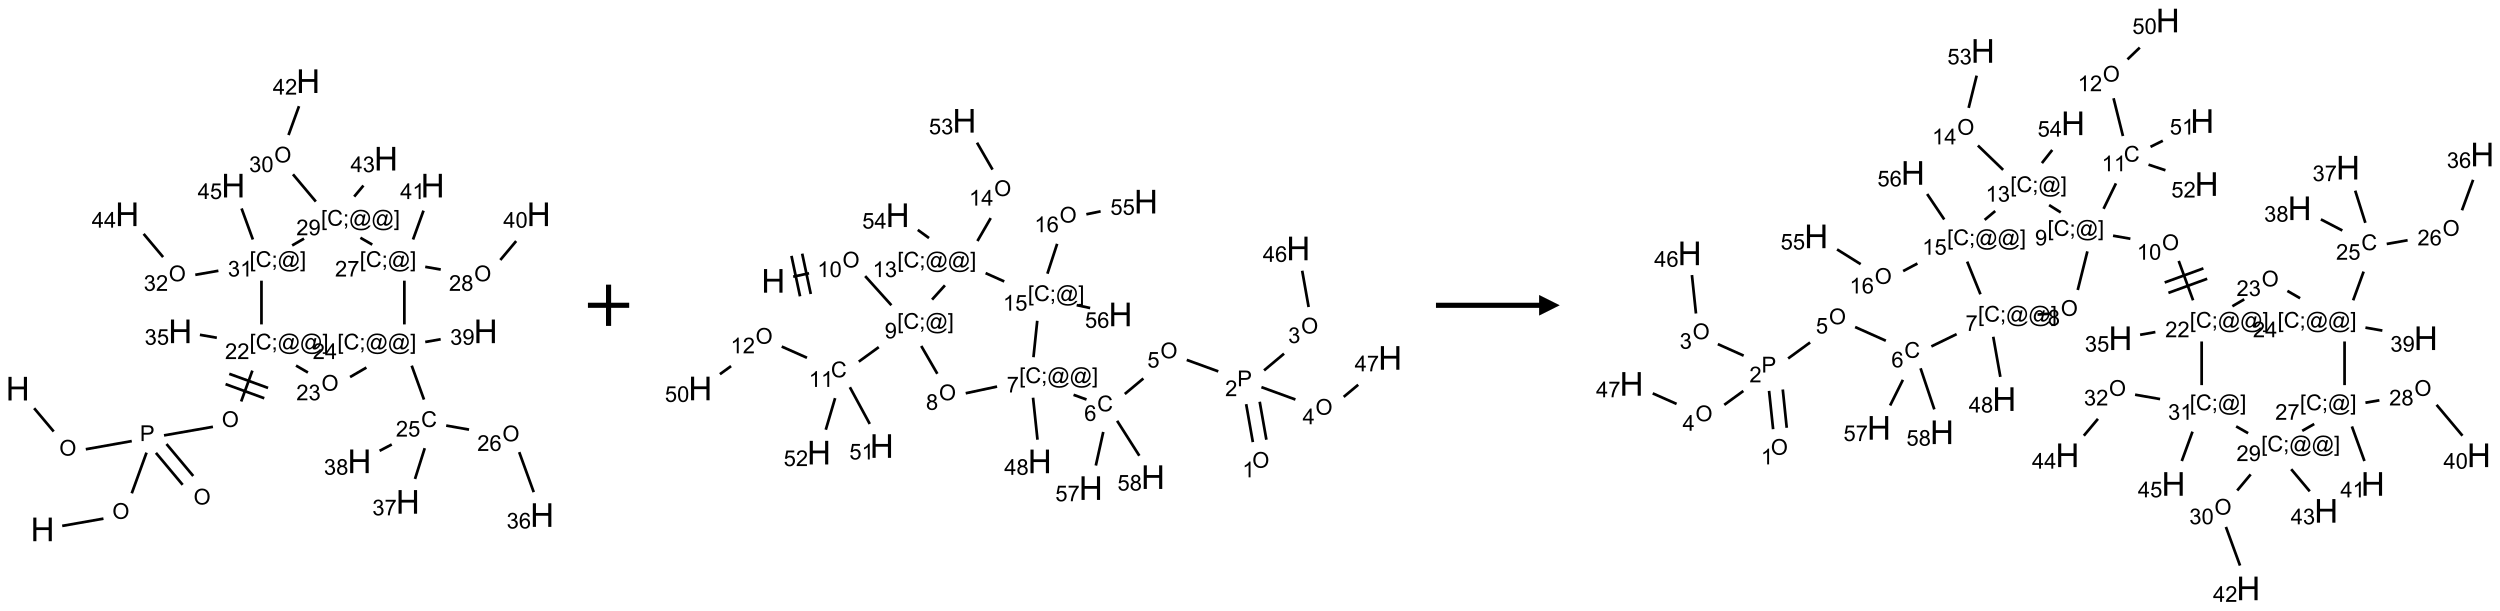 <?xml version="1.0" encoding="UTF-8"?>
<svg xmlns="http://www.w3.org/2000/svg" xmlns:xlink="http://www.w3.org/1999/xlink" width="1212" height="296" viewBox="0 0 1212 296">
<defs>
<g>
<g id="glyph-0-0">
<path d="M 2 0 L 2 -10 L 10 -10 L 10 0 Z M 2.25 -0.25 L 9.75 -0.25 L 9.75 -9.75 L 2.25 -9.75 Z M 2.25 -0.25 "/>
</g>
<g id="glyph-0-1">
<path d="M 1.281 0 L 1.281 -11.453 L 2.797 -11.453 L 2.797 -6.75 L 8.75 -6.75 L 8.75 -11.453 L 10.266 -11.453 L 10.266 0 L 8.75 0 L 8.75 -5.398 L 2.797 -5.398 L 2.797 0 Z M 1.281 0 "/>
</g>
<g id="glyph-1-0">
<path d="M 1.332 0 L 1.332 -6.668 L 6.668 -6.668 L 6.668 0 Z M 1.5 -0.168 L 6.5 -0.168 L 6.5 -6.5 L 1.5 -6.5 Z M 1.5 -0.168 "/>
</g>
<g id="glyph-1-1">
<path d="M 0.516 -3.719 C 0.516 -4.984 0.855 -5.977 1.535 -6.695 C 2.215 -7.414 3.094 -7.77 4.172 -7.77 C 4.875 -7.77 5.512 -7.602 6.078 -7.266 C 6.645 -6.93 7.074 -6.461 7.371 -5.855 C 7.668 -5.254 7.816 -4.57 7.816 -3.809 C 7.816 -3.035 7.66 -2.34 7.348 -1.73 C 7.035 -1.117 6.594 -0.656 6.02 -0.34 C 5.449 -0.027 4.828 0.129 4.168 0.129 C 3.449 0.129 2.805 -0.043 2.238 -0.391 C 1.672 -0.738 1.246 -1.211 0.953 -1.812 C 0.66 -2.414 0.516 -3.047 0.516 -3.719 Z M 1.559 -3.703 C 1.559 -2.781 1.805 -2.059 2.301 -1.527 C 2.793 -1 3.414 -0.734 4.16 -0.734 C 4.922 -0.734 5.547 -1 6.039 -1.535 C 6.531 -2.07 6.777 -2.828 6.777 -3.812 C 6.777 -4.434 6.672 -4.977 6.461 -5.441 C 6.25 -5.902 5.945 -6.262 5.539 -6.52 C 5.133 -6.773 4.68 -6.902 4.176 -6.902 C 3.461 -6.902 2.848 -6.656 2.332 -6.164 C 1.816 -5.672 1.559 -4.852 1.559 -3.703 Z M 1.559 -3.703 "/>
</g>
<g id="glyph-1-2">
<path d="M 0.824 0 L 0.824 -7.637 L 3.703 -7.637 C 4.211 -7.637 4.598 -7.609 4.863 -7.562 C 5.238 -7.5 5.555 -7.383 5.809 -7.207 C 6.062 -7.031 6.266 -6.785 6.418 -6.469 C 6.574 -6.152 6.652 -5.805 6.652 -5.426 C 6.652 -4.777 6.445 -4.227 6.031 -3.777 C 5.617 -3.328 4.871 -3.105 3.793 -3.105 L 1.832 -3.105 L 1.832 0 Z M 1.832 -4.004 L 3.809 -4.004 C 4.461 -4.004 4.922 -4.125 5.199 -4.371 C 5.473 -4.613 5.609 -4.953 5.609 -5.395 C 5.609 -5.715 5.527 -5.988 5.367 -6.215 C 5.207 -6.441 4.992 -6.594 4.73 -6.668 C 4.559 -6.711 4.246 -6.734 3.785 -6.734 L 1.832 -6.734 Z M 1.832 -4.004 "/>
</g>
<g id="glyph-1-3">
<path d="M 0.723 2.121 L 0.723 -7.637 L 2.793 -7.637 L 2.793 -6.859 L 1.66 -6.859 L 1.66 1.344 L 2.793 1.344 L 2.793 2.121 Z M 0.723 2.121 "/>
</g>
<g id="glyph-1-4">
<path d="M 6.27 -2.676 L 7.281 -2.422 C 7.07 -1.594 6.688 -0.961 6.137 -0.523 C 5.586 -0.086 4.914 0.129 4.121 0.129 C 3.297 0.129 2.629 -0.039 2.113 -0.371 C 1.598 -0.707 1.203 -1.191 0.934 -1.828 C 0.664 -2.465 0.531 -3.145 0.531 -3.875 C 0.531 -4.672 0.684 -5.363 0.988 -5.957 C 1.293 -6.547 1.723 -6.996 2.285 -7.305 C 2.844 -7.613 3.461 -7.766 4.137 -7.766 C 4.898 -7.766 5.543 -7.57 6.062 -7.184 C 6.582 -6.793 6.945 -6.246 7.152 -5.543 L 6.156 -5.309 C 5.98 -5.863 5.723 -6.266 5.387 -6.52 C 5.051 -6.773 4.625 -6.902 4.113 -6.902 C 3.527 -6.902 3.039 -6.762 2.645 -6.48 C 2.25 -6.199 1.973 -5.82 1.812 -5.348 C 1.652 -4.871 1.574 -4.383 1.574 -3.879 C 1.574 -3.23 1.668 -2.664 1.855 -2.18 C 2.047 -1.695 2.34 -1.332 2.738 -1.094 C 3.137 -0.855 3.57 -0.734 4.035 -0.734 C 4.602 -0.734 5.082 -0.898 5.473 -1.223 C 5.867 -1.551 6.133 -2.035 6.27 -2.676 Z M 6.27 -2.676 "/>
</g>
<g id="glyph-1-5">
<path d="M 0.949 -4.465 L 0.949 -5.531 L 2.016 -5.531 L 2.016 -4.465 Z M 0.949 0 L 0.949 -1.066 L 2.016 -1.066 L 2.016 0 C 2.016 0.391 1.945 0.711 1.809 0.949 C 1.668 1.191 1.449 1.379 1.145 1.512 L 0.887 1.109 C 1.082 1.023 1.23 0.895 1.324 0.727 C 1.418 0.559 1.469 0.316 1.48 0 Z M 0.949 0 "/>
</g>
<g id="glyph-1-6">
<path d="M 6.047 -0.848 C 5.82 -0.59 5.57 -0.379 5.289 -0.223 C 5.008 -0.062 4.73 0.016 4.449 0.016 C 4.141 0.016 3.84 -0.074 3.547 -0.254 C 3.254 -0.434 3.02 -0.715 2.836 -1.09 C 2.652 -1.465 2.562 -1.875 2.562 -2.324 C 2.562 -2.875 2.703 -3.43 2.988 -3.98 C 3.27 -4.535 3.621 -4.953 4.043 -5.23 C 4.461 -5.508 4.871 -5.645 5.266 -5.645 C 5.566 -5.645 5.855 -5.566 6.129 -5.41 C 6.402 -5.25 6.641 -5.012 6.84 -4.688 L 7.016 -5.496 L 7.949 -5.496 L 7.199 -2 C 7.094 -1.516 7.043 -1.246 7.043 -1.191 C 7.043 -1.098 7.078 -1.02 7.148 -0.949 C 7.219 -0.883 7.305 -0.848 7.406 -0.848 C 7.59 -0.848 7.832 -0.953 8.129 -1.168 C 8.527 -1.445 8.84 -1.816 9.07 -2.285 C 9.301 -2.75 9.418 -3.234 9.418 -3.73 C 9.418 -4.309 9.27 -4.852 8.973 -5.355 C 8.676 -5.859 8.23 -6.262 7.645 -6.562 C 7.055 -6.863 6.406 -7.016 5.691 -7.016 C 4.879 -7.016 4.137 -6.824 3.465 -6.445 C 2.793 -6.066 2.273 -5.52 1.902 -4.809 C 1.535 -4.098 1.348 -3.34 1.348 -2.527 C 1.348 -1.676 1.535 -0.941 1.902 -0.328 C 2.273 0.285 2.809 0.742 3.508 1.035 C 4.207 1.328 4.984 1.473 5.832 1.473 C 6.742 1.473 7.504 1.32 8.121 1.016 C 8.734 0.711 9.195 0.34 9.5 -0.098 L 10.441 -0.098 C 10.266 0.266 9.961 0.637 9.531 1.016 C 9.102 1.395 8.59 1.695 7.996 1.914 C 7.402 2.133 6.688 2.246 5.848 2.246 C 5.078 2.246 4.367 2.145 3.715 1.949 C 3.066 1.75 2.512 1.453 2.051 1.055 C 1.594 0.656 1.25 0.199 1.016 -0.316 C 0.723 -0.973 0.578 -1.684 0.578 -2.441 C 0.578 -3.289 0.75 -4.098 1.098 -4.863 C 1.523 -5.805 2.125 -6.527 2.902 -7.027 C 3.684 -7.527 4.629 -7.777 5.738 -7.777 C 6.602 -7.777 7.375 -7.602 8.059 -7.246 C 8.746 -6.895 9.285 -6.371 9.684 -5.672 C 10.02 -5.07 10.188 -4.418 10.188 -3.715 C 10.188 -2.707 9.832 -1.812 9.125 -1.031 C 8.492 -0.328 7.801 0.02 7.051 0.02 C 6.812 0.02 6.617 -0.016 6.473 -0.09 C 6.324 -0.16 6.215 -0.266 6.145 -0.402 C 6.102 -0.488 6.066 -0.637 6.047 -0.848 Z M 3.527 -2.262 C 3.527 -1.785 3.641 -1.414 3.863 -1.152 C 4.09 -0.887 4.348 -0.754 4.641 -0.754 C 4.836 -0.754 5.039 -0.812 5.254 -0.93 C 5.469 -1.047 5.676 -1.219 5.871 -1.449 C 6.066 -1.676 6.23 -1.969 6.355 -2.32 C 6.48 -2.672 6.543 -3.027 6.543 -3.379 C 6.543 -3.852 6.426 -4.219 6.191 -4.48 C 5.957 -4.738 5.672 -4.871 5.332 -4.871 C 5.109 -4.871 4.902 -4.812 4.707 -4.699 C 4.512 -4.586 4.32 -4.406 4.137 -4.156 C 3.953 -3.906 3.805 -3.602 3.691 -3.246 C 3.582 -2.887 3.527 -2.559 3.527 -2.262 Z M 3.527 -2.262 "/>
</g>
<g id="glyph-1-7">
<path d="M 2.27 2.121 L 0.203 2.121 L 0.203 1.344 L 1.332 1.344 L 1.332 -6.859 L 0.203 -6.859 L 0.203 -7.637 L 2.27 -7.637 Z M 2.27 2.121 "/>
</g>
<g id="glyph-1-8">
<path d="M 5.371 -0.902 L 5.371 0 L 0.324 0 C 0.316 -0.227 0.352 -0.441 0.434 -0.652 C 0.562 -0.996 0.766 -1.332 1.051 -1.668 C 1.332 -2 1.742 -2.387 2.277 -2.824 C 3.105 -3.504 3.668 -4.043 3.957 -4.441 C 4.25 -4.84 4.395 -5.215 4.395 -5.566 C 4.395 -5.938 4.262 -6.254 3.996 -6.508 C 3.73 -6.762 3.387 -6.891 2.957 -6.891 C 2.508 -6.891 2.145 -6.754 1.875 -6.484 C 1.605 -6.215 1.469 -5.84 1.465 -5.359 L 0.5 -5.457 C 0.566 -6.176 0.812 -6.727 1.246 -7.102 C 1.676 -7.477 2.254 -7.668 2.98 -7.668 C 3.711 -7.668 4.293 -7.465 4.719 -7.059 C 5.145 -6.652 5.359 -6.148 5.359 -5.547 C 5.359 -5.242 5.297 -4.941 5.172 -4.645 C 5.047 -4.352 4.84 -4.039 4.551 -3.715 C 4.262 -3.387 3.777 -2.938 3.105 -2.371 C 2.543 -1.898 2.18 -1.578 2.02 -1.41 C 1.859 -1.242 1.73 -1.07 1.625 -0.902 Z M 5.371 -0.902 "/>
</g>
<g id="glyph-1-9">
<path d="M 0.449 -2.016 L 1.387 -2.141 C 1.492 -1.609 1.676 -1.227 1.934 -0.992 C 2.191 -0.758 2.508 -0.641 2.879 -0.641 C 3.32 -0.641 3.695 -0.793 3.996 -1.098 C 4.301 -1.402 4.453 -1.781 4.453 -2.234 C 4.453 -2.664 4.312 -3.02 4.031 -3.301 C 3.75 -3.578 3.391 -3.719 2.957 -3.719 C 2.781 -3.719 2.562 -3.684 2.297 -3.613 L 2.402 -4.438 C 2.465 -4.43 2.516 -4.426 2.551 -4.426 C 2.949 -4.426 3.312 -4.531 3.629 -4.738 C 3.949 -4.949 4.109 -5.27 4.109 -5.703 C 4.109 -6.047 3.992 -6.332 3.762 -6.559 C 3.527 -6.785 3.227 -6.895 2.859 -6.895 C 2.496 -6.895 2.191 -6.781 1.949 -6.551 C 1.707 -6.324 1.547 -5.98 1.48 -5.52 L 0.543 -5.688 C 0.656 -6.316 0.918 -6.805 1.324 -7.148 C 1.73 -7.492 2.234 -7.668 2.84 -7.668 C 3.254 -7.668 3.641 -7.578 3.988 -7.398 C 4.34 -7.219 4.609 -6.977 4.793 -6.668 C 4.98 -6.359 5.074 -6.031 5.074 -5.684 C 5.074 -5.352 4.984 -5.051 4.809 -4.781 C 4.629 -4.512 4.367 -4.297 4.02 -4.137 C 4.473 -4.031 4.824 -3.816 5.074 -3.488 C 5.324 -3.16 5.449 -2.75 5.449 -2.254 C 5.449 -1.59 5.203 -1.023 4.719 -0.559 C 4.234 -0.098 3.617 0.137 2.875 0.137 C 2.203 0.137 1.648 -0.062 1.207 -0.465 C 0.762 -0.863 0.512 -1.379 0.449 -2.016 Z M 0.449 -2.016 "/>
</g>
<g id="glyph-1-10">
<path d="M 0.441 -2 L 1.426 -2.082 C 1.5 -1.605 1.668 -1.242 1.934 -1.004 C 2.199 -0.762 2.52 -0.641 2.895 -0.641 C 3.348 -0.641 3.73 -0.812 4.043 -1.152 C 4.355 -1.492 4.512 -1.941 4.512 -2.504 C 4.512 -3.039 4.359 -3.461 4.059 -3.77 C 3.758 -4.078 3.367 -4.234 2.879 -4.234 C 2.578 -4.234 2.305 -4.164 2.062 -4.027 C 1.82 -3.891 1.629 -3.715 1.488 -3.496 L 0.609 -3.609 L 1.348 -7.531 L 5.145 -7.531 L 5.145 -6.637 L 2.098 -6.637 L 1.688 -4.582 C 2.145 -4.902 2.625 -5.062 3.129 -5.062 C 3.797 -5.062 4.359 -4.832 4.816 -4.371 C 5.277 -3.91 5.504 -3.312 5.504 -2.59 C 5.504 -1.898 5.305 -1.301 4.902 -0.797 C 4.41 -0.18 3.742 0.129 2.895 0.129 C 2.199 0.129 1.633 -0.062 1.195 -0.453 C 0.758 -0.844 0.504 -1.359 0.441 -2 Z M 0.441 -2 "/>
</g>
<g id="glyph-1-11">
<path d="M 3.449 0 L 3.449 -1.828 L 0.137 -1.828 L 0.137 -2.688 L 3.621 -7.637 L 4.387 -7.637 L 4.387 -2.688 L 5.418 -2.688 L 5.418 -1.828 L 4.387 -1.828 L 4.387 0 Z M 3.449 -2.688 L 3.449 -6.129 L 1.059 -2.688 Z M 3.449 -2.688 "/>
</g>
<g id="glyph-1-12">
<path d="M 5.309 -5.766 L 4.375 -5.691 C 4.293 -6.059 4.172 -6.328 4.02 -6.496 C 3.766 -6.762 3.453 -6.895 3.082 -6.895 C 2.785 -6.895 2.523 -6.812 2.297 -6.645 C 2 -6.43 1.77 -6.117 1.598 -5.703 C 1.43 -5.289 1.34 -4.703 1.332 -3.938 C 1.559 -4.281 1.836 -4.535 2.16 -4.703 C 2.488 -4.871 2.828 -4.953 3.188 -4.953 C 3.812 -4.953 4.344 -4.723 4.785 -4.262 C 5.223 -3.801 5.441 -3.207 5.441 -2.48 C 5.441 -2 5.34 -1.555 5.133 -1.145 C 4.926 -0.73 4.641 -0.418 4.281 -0.199 C 3.922 0.02 3.512 0.129 3.051 0.129 C 2.27 0.129 1.633 -0.156 1.141 -0.73 C 0.648 -1.305 0.402 -2.254 0.402 -3.574 C 0.402 -5.051 0.672 -6.121 1.219 -6.793 C 1.695 -7.375 2.336 -7.668 3.141 -7.668 C 3.742 -7.668 4.234 -7.5 4.617 -7.16 C 5 -6.824 5.23 -6.359 5.309 -5.766 Z M 1.48 -2.473 C 1.48 -2.152 1.547 -1.844 1.684 -1.547 C 1.82 -1.25 2.016 -1.027 2.262 -0.871 C 2.508 -0.719 2.766 -0.641 3.035 -0.641 C 3.434 -0.641 3.773 -0.801 4.059 -1.121 C 4.344 -1.441 4.484 -1.875 4.484 -2.422 C 4.484 -2.949 4.344 -3.367 4.062 -3.668 C 3.781 -3.973 3.426 -4.125 3 -4.125 C 2.578 -4.125 2.219 -3.973 1.922 -3.668 C 1.625 -3.363 1.48 -2.969 1.48 -2.473 Z M 1.48 -2.473 "/>
</g>
<g id="glyph-1-13">
<path d="M 0.504 -6.637 L 0.504 -7.535 L 5.449 -7.535 L 5.449 -6.809 C 4.961 -6.289 4.48 -5.602 4.004 -4.746 C 3.527 -3.887 3.156 -3.004 2.895 -2.098 C 2.707 -1.461 2.59 -0.762 2.535 0 L 1.574 0 C 1.582 -0.602 1.703 -1.328 1.926 -2.176 C 2.152 -3.027 2.477 -3.848 2.898 -4.637 C 3.32 -5.426 3.77 -6.094 4.246 -6.637 Z M 0.504 -6.637 "/>
</g>
<g id="glyph-1-14">
<path d="M 1.887 -4.141 C 1.496 -4.281 1.207 -4.484 1.02 -4.75 C 0.832 -5.016 0.738 -5.328 0.738 -5.699 C 0.738 -6.254 0.938 -6.719 1.34 -7.098 C 1.738 -7.477 2.27 -7.668 2.934 -7.668 C 3.598 -7.668 4.137 -7.473 4.543 -7.086 C 4.949 -6.699 5.152 -6.227 5.152 -5.672 C 5.152 -5.316 5.059 -5.008 4.871 -4.746 C 4.688 -4.484 4.406 -4.281 4.027 -4.141 C 4.496 -3.988 4.852 -3.742 5.098 -3.402 C 5.34 -3.062 5.465 -2.656 5.465 -2.184 C 5.465 -1.531 5.234 -0.98 4.77 -0.535 C 4.309 -0.09 3.703 0.129 2.949 0.129 C 2.195 0.129 1.586 -0.094 1.125 -0.539 C 0.664 -0.984 0.434 -1.543 0.434 -2.207 C 0.434 -2.703 0.559 -3.121 0.809 -3.457 C 1.062 -3.793 1.422 -4.02 1.887 -4.141 Z M 1.699 -5.73 C 1.699 -5.367 1.812 -5.074 2.047 -4.844 C 2.281 -4.613 2.582 -4.5 2.953 -4.5 C 3.312 -4.5 3.609 -4.613 3.84 -4.84 C 4.07 -5.066 4.188 -5.348 4.188 -5.676 C 4.188 -6.02 4.07 -6.309 3.832 -6.543 C 3.594 -6.777 3.297 -6.895 2.941 -6.895 C 2.586 -6.895 2.289 -6.781 2.051 -6.551 C 1.816 -6.324 1.699 -6.047 1.699 -5.73 Z M 1.395 -2.203 C 1.395 -1.938 1.461 -1.676 1.586 -1.426 C 1.711 -1.176 1.902 -0.984 2.152 -0.848 C 2.402 -0.711 2.672 -0.641 2.957 -0.641 C 3.406 -0.641 3.777 -0.785 4.066 -1.074 C 4.359 -1.363 4.504 -1.727 4.504 -2.172 C 4.504 -2.625 4.355 -2.996 4.055 -3.293 C 3.754 -3.586 3.379 -3.734 2.926 -3.734 C 2.484 -3.734 2.121 -3.59 1.832 -3.297 C 1.543 -3.004 1.395 -2.641 1.395 -2.203 Z M 1.395 -2.203 "/>
</g>
<g id="glyph-1-15">
<path d="M 0.582 -1.766 L 1.484 -1.848 C 1.562 -1.426 1.707 -1.117 1.922 -0.926 C 2.137 -0.734 2.414 -0.641 2.75 -0.641 C 3.039 -0.641 3.289 -0.707 3.508 -0.84 C 3.727 -0.973 3.902 -1.148 4.043 -1.367 C 4.18 -1.586 4.297 -1.887 4.391 -2.262 C 4.484 -2.637 4.531 -3.016 4.531 -3.406 C 4.531 -3.449 4.531 -3.512 4.527 -3.594 C 4.34 -3.297 4.082 -3.055 3.758 -2.867 C 3.434 -2.68 3.082 -2.59 2.703 -2.59 C 2.07 -2.59 1.535 -2.816 1.098 -3.277 C 0.66 -3.734 0.441 -4.34 0.441 -5.09 C 0.441 -5.863 0.672 -6.484 1.129 -6.957 C 1.586 -7.43 2.156 -7.668 2.844 -7.668 C 3.34 -7.668 3.793 -7.531 4.207 -7.266 C 4.617 -7 4.93 -6.617 5.145 -6.121 C 5.355 -5.629 5.465 -4.91 5.465 -3.973 C 5.465 -2.996 5.359 -2.223 5.145 -1.645 C 4.934 -1.066 4.617 -0.625 4.199 -0.324 C 3.781 -0.02 3.293 0.129 2.73 0.129 C 2.133 0.129 1.645 -0.035 1.266 -0.367 C 0.887 -0.699 0.66 -1.164 0.582 -1.766 Z M 4.422 -5.137 C 4.422 -5.676 4.277 -6.102 3.992 -6.418 C 3.707 -6.734 3.359 -6.891 2.957 -6.891 C 2.543 -6.891 2.18 -6.719 1.871 -6.379 C 1.562 -6.039 1.406 -5.598 1.406 -5.059 C 1.406 -4.57 1.555 -4.176 1.848 -3.871 C 2.141 -3.566 2.5 -3.418 2.934 -3.418 C 3.367 -3.418 3.723 -3.57 4.004 -3.871 C 4.281 -4.176 4.422 -4.598 4.422 -5.137 Z M 4.422 -5.137 "/>
</g>
<g id="glyph-1-16">
<path d="M 0.441 -3.766 C 0.441 -4.668 0.535 -5.395 0.723 -5.945 C 0.906 -6.496 1.184 -6.922 1.551 -7.219 C 1.918 -7.516 2.375 -7.668 2.934 -7.668 C 3.344 -7.668 3.703 -7.586 4.012 -7.418 C 4.32 -7.254 4.574 -7.016 4.777 -6.707 C 4.977 -6.395 5.137 -6.016 5.25 -5.57 C 5.363 -5.125 5.422 -4.523 5.422 -3.766 C 5.422 -2.871 5.328 -2.148 5.145 -1.598 C 4.961 -1.047 4.688 -0.621 4.32 -0.32 C 3.953 -0.02 3.492 0.129 2.934 0.129 C 2.195 0.129 1.617 -0.133 1.199 -0.66 C 0.695 -1.297 0.441 -2.332 0.441 -3.766 Z M 1.406 -3.766 C 1.406 -2.512 1.555 -1.68 1.848 -1.262 C 2.141 -0.848 2.5 -0.641 2.934 -0.641 C 3.363 -0.641 3.727 -0.848 4.02 -1.266 C 4.312 -1.684 4.457 -2.516 4.457 -3.766 C 4.457 -5.023 4.312 -5.859 4.02 -6.27 C 3.727 -6.684 3.359 -6.891 2.922 -6.891 C 2.492 -6.891 2.148 -6.707 1.891 -6.344 C 1.566 -5.879 1.406 -5.02 1.406 -3.766 Z M 1.406 -3.766 "/>
</g>
<g id="glyph-1-17">
<path d="M 3.973 0 L 3.035 0 L 3.035 -5.973 C 2.809 -5.758 2.516 -5.543 2.148 -5.328 C 1.781 -5.113 1.453 -4.953 1.16 -4.844 L 1.16 -5.75 C 1.684 -5.996 2.145 -6.297 2.535 -6.645 C 2.93 -6.996 3.207 -7.336 3.371 -7.668 L 3.973 -7.668 Z M 3.973 0 "/>
</g>
</g>
</defs>
<path fill="none" stroke-width="0.033" stroke-linecap="butt" stroke-linejoin="miter" stroke="rgb(0%, 0%, 0%)" stroke-opacity="1" stroke-miterlimit="10" d="M 0.199 3.964 L 0.436 4.246 " transform="matrix(40, 0, 0, 40, 8.594, 39.354)"/>
<path fill="none" stroke-width="0.033" stroke-linecap="butt" stroke-linejoin="miter" stroke="rgb(0%, 0%, 0%)" stroke-opacity="1" stroke-miterlimit="10" d="M 0.825 4.461 L 1.382 4.362 " transform="matrix(40, 0, 0, 40, 8.594, 39.354)"/>
<path fill="none" stroke-width="0.033" stroke-linecap="butt" stroke-linejoin="miter" stroke="rgb(0%, 0%, 0%)" stroke-opacity="1" stroke-miterlimit="10" d="M 1.675 4.505 L 1.999 4.892 " transform="matrix(40, 0, 0, 40, 8.594, 39.354)"/>
<path fill="none" stroke-width="0.033" stroke-linecap="butt" stroke-linejoin="miter" stroke="rgb(0%, 0%, 0%)" stroke-opacity="1" stroke-miterlimit="10" d="M 1.803 4.398 L 2.127 4.785 " transform="matrix(40, 0, 0, 40, 8.594, 39.354)"/>
<path fill="none" stroke-width="0.033" stroke-linecap="butt" stroke-linejoin="miter" stroke="rgb(0%, 0%, 0%)" stroke-opacity="1" stroke-miterlimit="10" d="M 1.561 4.502 L 1.382 4.995 " transform="matrix(40, 0, 0, 40, 8.594, 39.354)"/>
<path fill="none" stroke-width="0.033" stroke-linecap="butt" stroke-linejoin="miter" stroke="rgb(0%, 0%, 0%)" stroke-opacity="1" stroke-miterlimit="10" d="M 1.039 5.302 L 0.539 5.39 " transform="matrix(40, 0, 0, 40, 8.594, 39.354)"/>
<path fill="none" stroke-width="0.033" stroke-linecap="butt" stroke-linejoin="miter" stroke="rgb(0%, 0%, 0%)" stroke-opacity="1" stroke-miterlimit="10" d="M 1.773 4.293 L 2.366 4.189 " transform="matrix(40, 0, 0, 40, 8.594, 39.354)"/>
<path fill="none" stroke-width="0.033" stroke-linecap="butt" stroke-linejoin="miter" stroke="rgb(0%, 0%, 0%)" stroke-opacity="1" stroke-miterlimit="10" d="M 2.708 3.882 L 2.844 3.508 " transform="matrix(40, 0, 0, 40, 8.594, 39.354)"/>
<path fill="none" stroke-width="0.033" stroke-linecap="butt" stroke-linejoin="miter" stroke="rgb(0%, 0%, 0%)" stroke-opacity="1" stroke-miterlimit="10" d="M 3.034 3.718 L 2.564 3.547 " transform="matrix(40, 0, 0, 40, 8.594, 39.354)"/>
<path fill="none" stroke-width="0.033" stroke-linecap="butt" stroke-linejoin="miter" stroke="rgb(0%, 0%, 0%)" stroke-opacity="1" stroke-miterlimit="10" d="M 2.988 3.843 L 2.519 3.672 " transform="matrix(40, 0, 0, 40, 8.594, 39.354)"/>
<path fill="none" stroke-width="0.033" stroke-linecap="butt" stroke-linejoin="miter" stroke="rgb(0%, 0%, 0%)" stroke-opacity="1" stroke-miterlimit="10" d="M 2.413 3.11 L 2.208 3.074 " transform="matrix(40, 0, 0, 40, 8.594, 39.354)"/>
<path fill="none" stroke-width="0.033" stroke-linecap="butt" stroke-linejoin="miter" stroke="rgb(0%, 0%, 0%)" stroke-opacity="1" stroke-miterlimit="10" d="M 3.373 3.447 L 3.517 3.531 " transform="matrix(40, 0, 0, 40, 8.594, 39.354)"/>
<path fill="none" stroke-width="0.033" stroke-linecap="butt" stroke-linejoin="miter" stroke="rgb(0%, 0%, 0%)" stroke-opacity="1" stroke-miterlimit="10" d="M 4.028 3.586 L 4.226 3.471 " transform="matrix(40, 0, 0, 40, 8.594, 39.354)"/>
<path fill="none" stroke-width="0.033" stroke-linecap="butt" stroke-linejoin="miter" stroke="rgb(0%, 0%, 0%)" stroke-opacity="1" stroke-miterlimit="10" d="M 4.775 3.448 L 4.924 3.859 " transform="matrix(40, 0, 0, 40, 8.594, 39.354)"/>
<path fill="none" stroke-width="0.033" stroke-linecap="butt" stroke-linejoin="miter" stroke="rgb(0%, 0%, 0%)" stroke-opacity="1" stroke-miterlimit="10" d="M 5.193 4.174 L 5.47 4.223 " transform="matrix(40, 0, 0, 40, 8.594, 39.354)"/>
<path fill="none" stroke-width="0.033" stroke-linecap="butt" stroke-linejoin="miter" stroke="rgb(0%, 0%, 0%)" stroke-opacity="1" stroke-miterlimit="10" d="M 6.078 4.496 L 6.254 4.981 " transform="matrix(40, 0, 0, 40, 8.594, 39.354)"/>
<path fill="none" stroke-width="0.033" stroke-linecap="butt" stroke-linejoin="miter" stroke="rgb(0%, 0%, 0%)" stroke-opacity="1" stroke-miterlimit="10" d="M 4.933 4.448 L 4.815 4.821 " transform="matrix(40, 0, 0, 40, 8.594, 39.354)"/>
<path fill="none" stroke-width="0.033" stroke-linecap="butt" stroke-linejoin="miter" stroke="rgb(0%, 0%, 0%)" stroke-opacity="1" stroke-miterlimit="10" d="M 4.533 4.403 L 4.386 4.48 " transform="matrix(40, 0, 0, 40, 8.594, 39.354)"/>
<path fill="none" stroke-width="0.033" stroke-linecap="butt" stroke-linejoin="miter" stroke="rgb(0%, 0%, 0%)" stroke-opacity="1" stroke-miterlimit="10" d="M 4.939 3.161 L 5.126 3.128 " transform="matrix(40, 0, 0, 40, 8.594, 39.354)"/>
<path fill="none" stroke-width="0.033" stroke-linecap="butt" stroke-linejoin="miter" stroke="rgb(0%, 0%, 0%)" stroke-opacity="1" stroke-miterlimit="10" d="M 4.686 2.948 L 4.686 2.418 " transform="matrix(40, 0, 0, 40, 8.594, 39.354)"/>
<path fill="none" stroke-width="0.033" stroke-linecap="butt" stroke-linejoin="miter" stroke="rgb(0%, 0%, 0%)" stroke-opacity="1" stroke-miterlimit="10" d="M 4.939 2.25 L 5.127 2.283 " transform="matrix(40, 0, 0, 40, 8.594, 39.354)"/>
<path fill="none" stroke-width="0.033" stroke-linecap="butt" stroke-linejoin="miter" stroke="rgb(0%, 0%, 0%)" stroke-opacity="1" stroke-miterlimit="10" d="M 5.849 2.167 L 6.041 1.938 " transform="matrix(40, 0, 0, 40, 8.594, 39.354)"/>
<path fill="none" stroke-width="0.033" stroke-linecap="butt" stroke-linejoin="miter" stroke="rgb(0%, 0%, 0%)" stroke-opacity="1" stroke-miterlimit="10" d="M 4.791 1.919 L 4.918 1.569 " transform="matrix(40, 0, 0, 40, 8.594, 39.354)"/>
<path fill="none" stroke-width="0.033" stroke-linecap="butt" stroke-linejoin="miter" stroke="rgb(0%, 0%, 0%)" stroke-opacity="1" stroke-miterlimit="10" d="M 4.297 1.981 L 4.153 1.898 " transform="matrix(40, 0, 0, 40, 8.594, 39.354)"/>
<path fill="none" stroke-width="0.033" stroke-linecap="butt" stroke-linejoin="miter" stroke="rgb(0%, 0%, 0%)" stroke-opacity="1" stroke-miterlimit="10" d="M 3.613 1.459 L 3.336 1.129 " transform="matrix(40, 0, 0, 40, 8.594, 39.354)"/>
<path fill="none" stroke-width="0.033" stroke-linecap="butt" stroke-linejoin="miter" stroke="rgb(0%, 0%, 0%)" stroke-opacity="1" stroke-miterlimit="10" d="M 3.282 0.653 L 3.409 0.303 " transform="matrix(40, 0, 0, 40, 8.594, 39.354)"/>
<path fill="none" stroke-width="0.033" stroke-linecap="butt" stroke-linejoin="miter" stroke="rgb(0%, 0%, 0%)" stroke-opacity="1" stroke-miterlimit="10" d="M 4.078 1.399 L 4.19 1.265 " transform="matrix(40, 0, 0, 40, 8.594, 39.354)"/>
<path fill="none" stroke-width="0.033" stroke-linecap="butt" stroke-linejoin="miter" stroke="rgb(0%, 0%, 0%)" stroke-opacity="1" stroke-miterlimit="10" d="M 3.47 1.908 L 3.326 1.991 " transform="matrix(40, 0, 0, 40, 8.594, 39.354)"/>
<path fill="none" stroke-width="0.033" stroke-linecap="butt" stroke-linejoin="miter" stroke="rgb(0%, 0%, 0%)" stroke-opacity="1" stroke-miterlimit="10" d="M 2.954 2.418 L 2.954 2.948 " transform="matrix(40, 0, 0, 40, 8.594, 39.354)"/>
<path fill="none" stroke-width="0.033" stroke-linecap="butt" stroke-linejoin="miter" stroke="rgb(0%, 0%, 0%)" stroke-opacity="1" stroke-miterlimit="10" d="M 2.432 2.298 L 2.152 2.347 " transform="matrix(40, 0, 0, 40, 8.594, 39.354)"/>
<path fill="none" stroke-width="0.033" stroke-linecap="butt" stroke-linejoin="miter" stroke="rgb(0%, 0%, 0%)" stroke-opacity="1" stroke-miterlimit="10" d="M 1.762 2.132 L 1.526 1.851 " transform="matrix(40, 0, 0, 40, 8.594, 39.354)"/>
<path fill="none" stroke-width="0.033" stroke-linecap="butt" stroke-linejoin="miter" stroke="rgb(0%, 0%, 0%)" stroke-opacity="1" stroke-miterlimit="10" d="M 2.85 1.919 L 2.713 1.543 " transform="matrix(40, 0, 0, 40, 8.594, 39.354)"/>
<g fill="rgb(0%, 0%, 0%)" fill-opacity="1">
<use xlink:href="#glyph-0-1" x="2.82" y="194.148"/>
</g>
<g fill="rgb(0%, 0%, 0%)" fill-opacity="1">
<use xlink:href="#glyph-1-1" x="28.727" y="220.91"/>
</g>
<g fill="rgb(0%, 0%, 0%)" fill-opacity="1">
<use xlink:href="#glyph-1-2" x="67.812" y="213.828"/>
</g>
<g fill="rgb(0%, 0%, 0%)" fill-opacity="1">
<use xlink:href="#glyph-1-1" x="93.832" y="244.605"/>
</g>
<g fill="rgb(0%, 0%, 0%)" fill-opacity="1">
<use xlink:href="#glyph-1-1" x="54.441" y="251.555"/>
</g>
<g fill="rgb(0%, 0%, 0%)" fill-opacity="1">
<use xlink:href="#glyph-0-1" x="14.852" y="262.379"/>
</g>
<g fill="rgb(0%, 0%, 0%)" fill-opacity="1">
<use xlink:href="#glyph-1-1" x="107.512" y="207.02"/>
</g>
<g fill="rgb(0%, 0%, 0%)" fill-opacity="1">
<use xlink:href="#glyph-1-3" x="120.984" y="169.438"/>
<use xlink:href="#glyph-1-4" x="123.948" y="169.438"/>
<use xlink:href="#glyph-1-5" x="131.651" y="169.438"/>
<use xlink:href="#glyph-1-6" x="134.615" y="169.438"/>
<use xlink:href="#glyph-1-6" x="145.443" y="169.438"/>
<use xlink:href="#glyph-1-7" x="156.271" y="169.438"/>
</g>
<g fill="rgb(0%, 0%, 0%)" fill-opacity="1">
<use xlink:href="#glyph-1-8" x="109.074" y="174.062"/>
<use xlink:href="#glyph-1-8" x="115.007" y="174.062"/>
</g>
<g fill="rgb(0%, 0%, 0%)" fill-opacity="1">
<use xlink:href="#glyph-0-1" x="81.605" y="166.363"/>
</g>
<g fill="rgb(0%, 0%, 0%)" fill-opacity="1">
<use xlink:href="#glyph-1-9" x="70.113" y="167.156"/>
<use xlink:href="#glyph-1-10" x="76.046" y="167.156"/>
</g>
<g fill="rgb(0%, 0%, 0%)" fill-opacity="1">
<use xlink:href="#glyph-1-1" x="155.836" y="189.434"/>
</g>
<g fill="rgb(0%, 0%, 0%)" fill-opacity="1">
<use xlink:href="#glyph-1-8" x="143.637" y="194.062"/>
<use xlink:href="#glyph-1-9" x="149.569" y="194.062"/>
</g>
<g fill="rgb(0%, 0%, 0%)" fill-opacity="1">
<use xlink:href="#glyph-1-3" x="163.555" y="169.438"/>
<use xlink:href="#glyph-1-4" x="166.518" y="169.438"/>
<use xlink:href="#glyph-1-5" x="174.221" y="169.438"/>
<use xlink:href="#glyph-1-6" x="177.185" y="169.438"/>
<use xlink:href="#glyph-1-6" x="188.013" y="169.438"/>
<use xlink:href="#glyph-1-7" x="198.841" y="169.438"/>
</g>
<g fill="rgb(0%, 0%, 0%)" fill-opacity="1">
<use xlink:href="#glyph-1-8" x="151.602" y="174.062"/>
<use xlink:href="#glyph-1-11" x="157.534" y="174.062"/>
</g>
<g fill="rgb(0%, 0%, 0%)" fill-opacity="1">
<use xlink:href="#glyph-1-4" x="204.141" y="207.016"/>
</g>
<g fill="rgb(0%, 0%, 0%)" fill-opacity="1">
<use xlink:href="#glyph-1-8" x="191.902" y="211.652"/>
<use xlink:href="#glyph-1-10" x="197.835" y="211.652"/>
</g>
<g fill="rgb(0%, 0%, 0%)" fill-opacity="1">
<use xlink:href="#glyph-1-1" x="243.547" y="213.965"/>
</g>
<g fill="rgb(0%, 0%, 0%)" fill-opacity="1">
<use xlink:href="#glyph-1-8" x="231.355" y="218.598"/>
<use xlink:href="#glyph-1-12" x="237.288" y="218.598"/>
</g>
<g fill="rgb(0%, 0%, 0%)" fill-opacity="1">
<use xlink:href="#glyph-0-1" x="257.035" y="255.434"/>
</g>
<g fill="rgb(0%, 0%, 0%)" fill-opacity="1">
<use xlink:href="#glyph-1-9" x="245.605" y="256.223"/>
<use xlink:href="#glyph-1-12" x="251.538" y="256.223"/>
</g>
<g fill="rgb(0%, 0%, 0%)" fill-opacity="1">
<use xlink:href="#glyph-0-1" x="191.934" y="249.047"/>
</g>
<g fill="rgb(0%, 0%, 0%)" fill-opacity="1">
<use xlink:href="#glyph-1-9" x="180.5" y="249.84"/>
<use xlink:href="#glyph-1-13" x="186.432" y="249.84"/>
</g>
<g fill="rgb(0%, 0%, 0%)" fill-opacity="1">
<use xlink:href="#glyph-0-1" x="168.48" y="229.367"/>
</g>
<g fill="rgb(0%, 0%, 0%)" fill-opacity="1">
<use xlink:href="#glyph-1-9" x="157.031" y="230.16"/>
<use xlink:href="#glyph-1-14" x="162.964" y="230.16"/>
</g>
<g fill="rgb(0%, 0%, 0%)" fill-opacity="1">
<use xlink:href="#glyph-0-1" x="229.672" y="166.363"/>
</g>
<g fill="rgb(0%, 0%, 0%)" fill-opacity="1">
<use xlink:href="#glyph-1-9" x="218.223" y="167.156"/>
<use xlink:href="#glyph-1-15" x="224.155" y="167.156"/>
</g>
<g fill="rgb(0%, 0%, 0%)" fill-opacity="1">
<use xlink:href="#glyph-1-3" x="174.383" y="129.438"/>
<use xlink:href="#glyph-1-4" x="177.346" y="129.438"/>
<use xlink:href="#glyph-1-5" x="185.049" y="129.438"/>
<use xlink:href="#glyph-1-6" x="188.013" y="129.438"/>
<use xlink:href="#glyph-1-7" x="198.841" y="129.438"/>
</g>
<g fill="rgb(0%, 0%, 0%)" fill-opacity="1">
<use xlink:href="#glyph-1-8" x="162.398" y="134.062"/>
<use xlink:href="#glyph-1-13" x="168.331" y="134.062"/>
</g>
<g fill="rgb(0%, 0%, 0%)" fill-opacity="1">
<use xlink:href="#glyph-1-1" x="229.867" y="136.379"/>
</g>
<g fill="rgb(0%, 0%, 0%)" fill-opacity="1">
<use xlink:href="#glyph-1-8" x="217.656" y="141.008"/>
<use xlink:href="#glyph-1-14" x="223.589" y="141.008"/>
</g>
<g fill="rgb(0%, 0%, 0%)" fill-opacity="1">
<use xlink:href="#glyph-0-1" x="255.383" y="109.613"/>
</g>
<g fill="rgb(0%, 0%, 0%)" fill-opacity="1">
<use xlink:href="#glyph-1-11" x="243.977" y="110.406"/>
<use xlink:href="#glyph-1-16" x="249.909" y="110.406"/>
</g>
<g fill="rgb(0%, 0%, 0%)" fill-opacity="1">
<use xlink:href="#glyph-0-1" x="203.961" y="95.723"/>
</g>
<g fill="rgb(0%, 0%, 0%)" fill-opacity="1">
<use xlink:href="#glyph-1-11" x="194" y="96.516"/>
<use xlink:href="#glyph-1-17" x="199.932" y="96.516"/>
</g>
<g fill="rgb(0%, 0%, 0%)" fill-opacity="1">
<use xlink:href="#glyph-1-3" x="155.625" y="109.438"/>
<use xlink:href="#glyph-1-4" x="158.589" y="109.438"/>
<use xlink:href="#glyph-1-5" x="166.292" y="109.438"/>
<use xlink:href="#glyph-1-6" x="169.255" y="109.438"/>
<use xlink:href="#glyph-1-6" x="180.083" y="109.438"/>
<use xlink:href="#glyph-1-7" x="190.911" y="109.438"/>
</g>
<g fill="rgb(0%, 0%, 0%)" fill-opacity="1">
<use xlink:href="#glyph-1-8" x="143.621" y="114.062"/>
<use xlink:href="#glyph-1-15" x="149.553" y="114.062"/>
</g>
<g fill="rgb(0%, 0%, 0%)" fill-opacity="1">
<use xlink:href="#glyph-1-1" x="132.945" y="78.789"/>
</g>
<g fill="rgb(0%, 0%, 0%)" fill-opacity="1">
<use xlink:href="#glyph-1-9" x="120.773" y="83.422"/>
<use xlink:href="#glyph-1-16" x="126.706" y="83.422"/>
</g>
<g fill="rgb(0%, 0%, 0%)" fill-opacity="1">
<use xlink:href="#glyph-0-1" x="143.609" y="45.082"/>
</g>
<g fill="rgb(0%, 0%, 0%)" fill-opacity="1">
<use xlink:href="#glyph-1-11" x="132.254" y="45.875"/>
<use xlink:href="#glyph-1-8" x="138.186" y="45.875"/>
</g>
<g fill="rgb(0%, 0%, 0%)" fill-opacity="1">
<use xlink:href="#glyph-0-1" x="181.352" y="82.668"/>
</g>
<g fill="rgb(0%, 0%, 0%)" fill-opacity="1">
<use xlink:href="#glyph-1-11" x="169.918" y="83.461"/>
<use xlink:href="#glyph-1-9" x="175.85" y="83.461"/>
</g>
<g fill="rgb(0%, 0%, 0%)" fill-opacity="1">
<use xlink:href="#glyph-1-3" x="120.984" y="129.438"/>
<use xlink:href="#glyph-1-4" x="123.948" y="129.438"/>
<use xlink:href="#glyph-1-5" x="131.651" y="129.438"/>
<use xlink:href="#glyph-1-6" x="134.615" y="129.438"/>
<use xlink:href="#glyph-1-7" x="145.443" y="129.438"/>
</g>
<g fill="rgb(0%, 0%, 0%)" fill-opacity="1">
<use xlink:href="#glyph-1-9" x="110.469" y="134.062"/>
<use xlink:href="#glyph-1-17" x="116.401" y="134.062"/>
</g>
<g fill="rgb(0%, 0%, 0%)" fill-opacity="1">
<use xlink:href="#glyph-1-1" x="81.801" y="136.379"/>
</g>
<g fill="rgb(0%, 0%, 0%)" fill-opacity="1">
<use xlink:href="#glyph-1-9" x="69.68" y="141.008"/>
<use xlink:href="#glyph-1-8" x="75.612" y="141.008"/>
</g>
<g fill="rgb(0%, 0%, 0%)" fill-opacity="1">
<use xlink:href="#glyph-0-1" x="55.895" y="109.613"/>
</g>
<g fill="rgb(0%, 0%, 0%)" fill-opacity="1">
<use xlink:href="#glyph-1-11" x="44.492" y="110.375"/>
<use xlink:href="#glyph-1-11" x="50.424" y="110.375"/>
</g>
<g fill="rgb(0%, 0%, 0%)" fill-opacity="1">
<use xlink:href="#glyph-0-1" x="107.316" y="95.723"/>
</g>
<g fill="rgb(0%, 0%, 0%)" fill-opacity="1">
<use xlink:href="#glyph-1-11" x="95.828" y="96.484"/>
<use xlink:href="#glyph-1-10" x="101.76" y="96.484"/>
</g>
<path fill="none" stroke-width="0.062" stroke-linecap="butt" stroke-linejoin="miter" stroke="rgb(0%, 0%, 0%)" stroke-opacity="1" stroke-miterlimit="10" d="M -0 0 L 0.5 0 M 0.25 -0.25 L 0.25 0.25 " transform="matrix(40, 0, 0, 40, 285.031, 148)"/>
<path fill="none" stroke-width="0.033" stroke-linecap="butt" stroke-linejoin="miter" stroke="rgb(0%, 0%, 0%)" stroke-opacity="1" stroke-miterlimit="10" d="M 1.126 1.889 L 1.318 1.848 " transform="matrix(40, 0, 0, 40, 339.5, 58.57)"/>
<path fill="none" stroke-width="0.033" stroke-linecap="butt" stroke-linejoin="miter" stroke="rgb(0%, 0%, 0%)" stroke-opacity="1" stroke-miterlimit="10" d="M 1.339 2.099 L 1.235 1.61 " transform="matrix(40, 0, 0, 40, 339.5, 58.57)"/>
<path fill="none" stroke-width="0.033" stroke-linecap="butt" stroke-linejoin="miter" stroke="rgb(0%, 0%, 0%)" stroke-opacity="1" stroke-miterlimit="10" d="M 1.209 2.127 L 1.105 1.637 " transform="matrix(40, 0, 0, 40, 339.5, 58.57)"/>
<path fill="none" stroke-width="0.033" stroke-linecap="butt" stroke-linejoin="miter" stroke="rgb(0%, 0%, 0%)" stroke-opacity="1" stroke-miterlimit="10" d="M 1.998 1.882 L 2.316 2.235 " transform="matrix(40, 0, 0, 40, 339.5, 58.57)"/>
<path fill="none" stroke-width="0.033" stroke-linecap="butt" stroke-linejoin="miter" stroke="rgb(0%, 0%, 0%)" stroke-opacity="1" stroke-miterlimit="10" d="M 2.163 2.743 L 1.921 2.919 " transform="matrix(40, 0, 0, 40, 339.5, 58.57)"/>
<path fill="none" stroke-width="0.033" stroke-linecap="butt" stroke-linejoin="miter" stroke="rgb(0%, 0%, 0%)" stroke-opacity="1" stroke-miterlimit="10" d="M 1.293 2.872 L 0.987 2.736 " transform="matrix(40, 0, 0, 40, 339.5, 58.57)"/>
<path fill="none" stroke-width="0.033" stroke-linecap="butt" stroke-linejoin="miter" stroke="rgb(0%, 0%, 0%)" stroke-opacity="1" stroke-miterlimit="10" d="M 0.373 2.973 L 0.238 3.071 " transform="matrix(40, 0, 0, 40, 339.5, 58.57)"/>
<path fill="none" stroke-width="0.033" stroke-linecap="butt" stroke-linejoin="miter" stroke="rgb(0%, 0%, 0%)" stroke-opacity="1" stroke-miterlimit="10" d="M 1.813 3.229 L 2.054 3.674 " transform="matrix(40, 0, 0, 40, 339.5, 58.57)"/>
<path fill="none" stroke-width="0.033" stroke-linecap="butt" stroke-linejoin="miter" stroke="rgb(0%, 0%, 0%)" stroke-opacity="1" stroke-miterlimit="10" d="M 1.634 3.361 L 1.521 3.744 " transform="matrix(40, 0, 0, 40, 339.5, 58.57)"/>
<path fill="none" stroke-width="0.033" stroke-linecap="butt" stroke-linejoin="miter" stroke="rgb(0%, 0%, 0%)" stroke-opacity="1" stroke-miterlimit="10" d="M 2.678 2.729 L 2.873 3.066 " transform="matrix(40, 0, 0, 40, 339.5, 58.57)"/>
<path fill="none" stroke-width="0.033" stroke-linecap="butt" stroke-linejoin="miter" stroke="rgb(0%, 0%, 0%)" stroke-opacity="1" stroke-miterlimit="10" d="M 3.217 3.302 L 3.597 3.221 " transform="matrix(40, 0, 0, 40, 339.5, 58.57)"/>
<path fill="none" stroke-width="0.033" stroke-linecap="butt" stroke-linejoin="miter" stroke="rgb(0%, 0%, 0%)" stroke-opacity="1" stroke-miterlimit="10" d="M 4.524 3.321 L 4.681 3.378 " transform="matrix(40, 0, 0, 40, 339.5, 58.57)"/>
<path fill="none" stroke-width="0.033" stroke-linecap="butt" stroke-linejoin="miter" stroke="rgb(0%, 0%, 0%)" stroke-opacity="1" stroke-miterlimit="10" d="M 5.145 3.311 L 5.37 3.123 " transform="matrix(40, 0, 0, 40, 339.5, 58.57)"/>
<path fill="none" stroke-width="0.033" stroke-linecap="butt" stroke-linejoin="miter" stroke="rgb(0%, 0%, 0%)" stroke-opacity="1" stroke-miterlimit="10" d="M 5.896 2.898 L 6.278 3.037 " transform="matrix(40, 0, 0, 40, 339.5, 58.57)"/>
<path fill="none" stroke-width="0.033" stroke-linecap="butt" stroke-linejoin="miter" stroke="rgb(0%, 0%, 0%)" stroke-opacity="1" stroke-miterlimit="10" d="M 6.616 3.434 L 6.697 3.894 " transform="matrix(40, 0, 0, 40, 339.5, 58.57)"/>
<path fill="none" stroke-width="0.033" stroke-linecap="butt" stroke-linejoin="miter" stroke="rgb(0%, 0%, 0%)" stroke-opacity="1" stroke-miterlimit="10" d="M 6.78 3.405 L 6.861 3.865 " transform="matrix(40, 0, 0, 40, 339.5, 58.57)"/>
<path fill="none" stroke-width="0.033" stroke-linecap="butt" stroke-linejoin="miter" stroke="rgb(0%, 0%, 0%)" stroke-opacity="1" stroke-miterlimit="10" d="M 6.833 3.025 L 7.075 2.822 " transform="matrix(40, 0, 0, 40, 339.5, 58.57)"/>
<path fill="none" stroke-width="0.033" stroke-linecap="butt" stroke-linejoin="miter" stroke="rgb(0%, 0%, 0%)" stroke-opacity="1" stroke-miterlimit="10" d="M 7.373 2.257 L 7.295 1.817 " transform="matrix(40, 0, 0, 40, 339.5, 58.57)"/>
<path fill="none" stroke-width="0.033" stroke-linecap="butt" stroke-linejoin="miter" stroke="rgb(0%, 0%, 0%)" stroke-opacity="1" stroke-miterlimit="10" d="M 6.801 3.228 L 7.213 3.378 " transform="matrix(40, 0, 0, 40, 339.5, 58.57)"/>
<path fill="none" stroke-width="0.033" stroke-linecap="butt" stroke-linejoin="miter" stroke="rgb(0%, 0%, 0%)" stroke-opacity="1" stroke-miterlimit="10" d="M 7.798 3.346 L 7.974 3.199 " transform="matrix(40, 0, 0, 40, 339.5, 58.57)"/>
<path fill="none" stroke-width="0.033" stroke-linecap="butt" stroke-linejoin="miter" stroke="rgb(0%, 0%, 0%)" stroke-opacity="1" stroke-miterlimit="10" d="M 4.884 3.771 L 4.794 4.178 " transform="matrix(40, 0, 0, 40, 339.5, 58.57)"/>
<path fill="none" stroke-width="0.033" stroke-linecap="butt" stroke-linejoin="miter" stroke="rgb(0%, 0%, 0%)" stroke-opacity="1" stroke-miterlimit="10" d="M 5.052 3.636 L 5.321 4.059 " transform="matrix(40, 0, 0, 40, 339.5, 58.57)"/>
<path fill="none" stroke-width="0.033" stroke-linecap="butt" stroke-linejoin="miter" stroke="rgb(0%, 0%, 0%)" stroke-opacity="1" stroke-miterlimit="10" d="M 4.033 3.356 L 4.087 3.865 " transform="matrix(40, 0, 0, 40, 339.5, 58.57)"/>
<path fill="none" stroke-width="0.033" stroke-linecap="butt" stroke-linejoin="miter" stroke="rgb(0%, 0%, 0%)" stroke-opacity="1" stroke-miterlimit="10" d="M 4.038 2.865 L 4.084 2.424 " transform="matrix(40, 0, 0, 40, 339.5, 58.57)"/>
<path fill="none" stroke-width="0.033" stroke-linecap="butt" stroke-linejoin="miter" stroke="rgb(0%, 0%, 0%)" stroke-opacity="1" stroke-miterlimit="10" d="M 4.207 1.853 L 4.325 1.491 " transform="matrix(40, 0, 0, 40, 339.5, 58.57)"/>
<path fill="none" stroke-width="0.033" stroke-linecap="butt" stroke-linejoin="miter" stroke="rgb(0%, 0%, 0%)" stroke-opacity="1" stroke-miterlimit="10" d="M 4.679 1.133 L 4.852 1.097 " transform="matrix(40, 0, 0, 40, 339.5, 58.57)"/>
<path fill="none" stroke-width="0.033" stroke-linecap="butt" stroke-linejoin="miter" stroke="rgb(0%, 0%, 0%)" stroke-opacity="1" stroke-miterlimit="10" d="M 4.562 2.234 L 4.725 2.269 " transform="matrix(40, 0, 0, 40, 339.5, 58.57)"/>
<path fill="none" stroke-width="0.033" stroke-linecap="butt" stroke-linejoin="miter" stroke="rgb(0%, 0%, 0%)" stroke-opacity="1" stroke-miterlimit="10" d="M 3.684 1.947 L 3.458 1.846 " transform="matrix(40, 0, 0, 40, 339.5, 58.57)"/>
<path fill="none" stroke-width="0.033" stroke-linecap="butt" stroke-linejoin="miter" stroke="rgb(0%, 0%, 0%)" stroke-opacity="1" stroke-miterlimit="10" d="M 2.965 1.994 L 2.809 2.167 " transform="matrix(40, 0, 0, 40, 339.5, 58.57)"/>
<path fill="none" stroke-width="0.033" stroke-linecap="butt" stroke-linejoin="miter" stroke="rgb(0%, 0%, 0%)" stroke-opacity="1" stroke-miterlimit="10" d="M 3.359 1.457 L 3.52 1.179 " transform="matrix(40, 0, 0, 40, 339.5, 58.57)"/>
<path fill="none" stroke-width="0.033" stroke-linecap="butt" stroke-linejoin="miter" stroke="rgb(0%, 0%, 0%)" stroke-opacity="1" stroke-miterlimit="10" d="M 3.542 0.591 L 3.354 0.265 " transform="matrix(40, 0, 0, 40, 339.5, 58.57)"/>
<path fill="none" stroke-width="0.033" stroke-linecap="butt" stroke-linejoin="miter" stroke="rgb(0%, 0%, 0%)" stroke-opacity="1" stroke-miterlimit="10" d="M 2.772 1.421 L 2.636 1.322 " transform="matrix(40, 0, 0, 40, 339.5, 58.57)"/>
<g fill="rgb(0%, 0%, 0%)" fill-opacity="1">
<use xlink:href="#glyph-0-1" x="369.102" y="141.895"/>
</g>
<g fill="rgb(0%, 0%, 0%)" fill-opacity="1">
<use xlink:href="#glyph-1-1" x="408.422" y="129.699"/>
</g>
<g fill="rgb(0%, 0%, 0%)" fill-opacity="1">
<use xlink:href="#glyph-1-17" x="396.246" y="134.332"/>
<use xlink:href="#glyph-1-16" x="402.178" y="134.332"/>
</g>
<g fill="rgb(0%, 0%, 0%)" fill-opacity="1">
<use xlink:href="#glyph-1-3" x="434.977" y="159.43"/>
<use xlink:href="#glyph-1-4" x="437.94" y="159.43"/>
<use xlink:href="#glyph-1-5" x="445.643" y="159.43"/>
<use xlink:href="#glyph-1-6" x="448.607" y="159.43"/>
<use xlink:href="#glyph-1-7" x="459.435" y="159.43"/>
</g>
<g fill="rgb(0%, 0%, 0%)" fill-opacity="1">
<use xlink:href="#glyph-1-15" x="428.902" y="164.059"/>
</g>
<g fill="rgb(0%, 0%, 0%)" fill-opacity="1">
<use xlink:href="#glyph-1-4" x="402.809" y="182.934"/>
</g>
<g fill="rgb(0%, 0%, 0%)" fill-opacity="1">
<use xlink:href="#glyph-1-17" x="392.098" y="187.57"/>
<use xlink:href="#glyph-1-17" x="398.03" y="187.57"/>
</g>
<g fill="rgb(0%, 0%, 0%)" fill-opacity="1">
<use xlink:href="#glyph-1-1" x="366.285" y="166.668"/>
</g>
<g fill="rgb(0%, 0%, 0%)" fill-opacity="1">
<use xlink:href="#glyph-1-17" x="354.16" y="171.301"/>
<use xlink:href="#glyph-1-8" x="360.092" y="171.301"/>
</g>
<g fill="rgb(0%, 0%, 0%)" fill-opacity="1">
<use xlink:href="#glyph-0-1" x="333.727" y="194.059"/>
</g>
<g fill="rgb(0%, 0%, 0%)" fill-opacity="1">
<use xlink:href="#glyph-1-10" x="322.32" y="194.852"/>
<use xlink:href="#glyph-1-16" x="328.253" y="194.852"/>
</g>
<g fill="rgb(0%, 0%, 0%)" fill-opacity="1">
<use xlink:href="#glyph-0-1" x="421.715" y="221.969"/>
</g>
<g fill="rgb(0%, 0%, 0%)" fill-opacity="1">
<use xlink:href="#glyph-1-10" x="411.754" y="222.762"/>
<use xlink:href="#glyph-1-17" x="417.686" y="222.762"/>
</g>
<g fill="rgb(0%, 0%, 0%)" fill-opacity="1">
<use xlink:href="#glyph-0-1" x="391.27" y="225.172"/>
</g>
<g fill="rgb(0%, 0%, 0%)" fill-opacity="1">
<use xlink:href="#glyph-1-10" x="379.914" y="225.961"/>
<use xlink:href="#glyph-1-8" x="385.846" y="225.961"/>
</g>
<g fill="rgb(0%, 0%, 0%)" fill-opacity="1">
<use xlink:href="#glyph-1-1" x="455.188" y="194.066"/>
</g>
<g fill="rgb(0%, 0%, 0%)" fill-opacity="1">
<use xlink:href="#glyph-1-14" x="448.902" y="198.699"/>
</g>
<g fill="rgb(0%, 0%, 0%)" fill-opacity="1">
<use xlink:href="#glyph-1-3" x="494.102" y="185.754"/>
<use xlink:href="#glyph-1-4" x="497.065" y="185.754"/>
<use xlink:href="#glyph-1-5" x="504.768" y="185.754"/>
<use xlink:href="#glyph-1-6" x="507.732" y="185.754"/>
<use xlink:href="#glyph-1-6" x="518.56" y="185.754"/>
<use xlink:href="#glyph-1-7" x="529.388" y="185.754"/>
</g>
<g fill="rgb(0%, 0%, 0%)" fill-opacity="1">
<use xlink:href="#glyph-1-13" x="488.043" y="190.254"/>
</g>
<g fill="rgb(0%, 0%, 0%)" fill-opacity="1">
<use xlink:href="#glyph-1-4" x="531.883" y="199.43"/>
</g>
<g fill="rgb(0%, 0%, 0%)" fill-opacity="1">
<use xlink:href="#glyph-1-12" x="525.637" y="204.062"/>
</g>
<g fill="rgb(0%, 0%, 0%)" fill-opacity="1">
<use xlink:href="#glyph-1-1" x="562.543" y="173.719"/>
</g>
<g fill="rgb(0%, 0%, 0%)" fill-opacity="1">
<use xlink:href="#glyph-1-10" x="556.215" y="178.219"/>
</g>
<g fill="rgb(0%, 0%, 0%)" fill-opacity="1">
<use xlink:href="#glyph-1-2" x="599.82" y="187.266"/>
</g>
<g fill="rgb(0%, 0%, 0%)" fill-opacity="1">
<use xlink:href="#glyph-1-8" x="593.941" y="192.035"/>
</g>
<g fill="rgb(0%, 0%, 0%)" fill-opacity="1">
<use xlink:href="#glyph-1-1" x="607.074" y="226.793"/>
</g>
<g fill="rgb(0%, 0%, 0%)" fill-opacity="1">
<use xlink:href="#glyph-1-17" x="602.281" y="231.426"/>
</g>
<g fill="rgb(0%, 0%, 0%)" fill-opacity="1">
<use xlink:href="#glyph-1-1" x="630.77" y="161.691"/>
</g>
<g fill="rgb(0%, 0%, 0%)" fill-opacity="1">
<use xlink:href="#glyph-1-9" x="624.504" y="166.32"/>
</g>
<g fill="rgb(0%, 0%, 0%)" fill-opacity="1">
<use xlink:href="#glyph-0-1" x="623.629" y="126.176"/>
</g>
<g fill="rgb(0%, 0%, 0%)" fill-opacity="1">
<use xlink:href="#glyph-1-11" x="612.203" y="126.969"/>
<use xlink:href="#glyph-1-12" x="618.135" y="126.969"/>
</g>
<g fill="rgb(0%, 0%, 0%)" fill-opacity="1">
<use xlink:href="#glyph-1-1" x="637.719" y="201.082"/>
</g>
<g fill="rgb(0%, 0%, 0%)" fill-opacity="1">
<use xlink:href="#glyph-1-11" x="631.48" y="205.684"/>
</g>
<g fill="rgb(0%, 0%, 0%)" fill-opacity="1">
<use xlink:href="#glyph-0-1" x="668.164" y="179.25"/>
</g>
<g fill="rgb(0%, 0%, 0%)" fill-opacity="1">
<use xlink:href="#glyph-1-11" x="656.73" y="180.012"/>
<use xlink:href="#glyph-1-13" x="662.663" y="180.012"/>
</g>
<g fill="rgb(0%, 0%, 0%)" fill-opacity="1">
<use xlink:href="#glyph-0-1" x="523.047" y="242.363"/>
</g>
<g fill="rgb(0%, 0%, 0%)" fill-opacity="1">
<use xlink:href="#glyph-1-10" x="511.613" y="243.027"/>
<use xlink:href="#glyph-1-13" x="517.546" y="243.027"/>
</g>
<g fill="rgb(0%, 0%, 0%)" fill-opacity="1">
<use xlink:href="#glyph-0-1" x="553.195" y="237.047"/>
</g>
<g fill="rgb(0%, 0%, 0%)" fill-opacity="1">
<use xlink:href="#glyph-1-10" x="541.746" y="237.84"/>
<use xlink:href="#glyph-1-14" x="547.678" y="237.84"/>
</g>
<g fill="rgb(0%, 0%, 0%)" fill-opacity="1">
<use xlink:href="#glyph-0-1" x="498.297" y="229.41"/>
</g>
<g fill="rgb(0%, 0%, 0%)" fill-opacity="1">
<use xlink:href="#glyph-1-11" x="486.848" y="230.203"/>
<use xlink:href="#glyph-1-14" x="492.78" y="230.203"/>
</g>
<g fill="rgb(0%, 0%, 0%)" fill-opacity="1">
<use xlink:href="#glyph-1-3" x="498.281" y="145.973"/>
<use xlink:href="#glyph-1-4" x="501.245" y="145.973"/>
<use xlink:href="#glyph-1-5" x="508.948" y="145.973"/>
<use xlink:href="#glyph-1-6" x="511.911" y="145.973"/>
<use xlink:href="#glyph-1-7" x="522.74" y="145.973"/>
</g>
<g fill="rgb(0%, 0%, 0%)" fill-opacity="1">
<use xlink:href="#glyph-1-17" x="486.234" y="150.602"/>
<use xlink:href="#glyph-1-10" x="492.167" y="150.602"/>
</g>
<g fill="rgb(0%, 0%, 0%)" fill-opacity="1">
<use xlink:href="#glyph-1-1" x="513.676" y="107.93"/>
</g>
<g fill="rgb(0%, 0%, 0%)" fill-opacity="1">
<use xlink:href="#glyph-1-17" x="501.48" y="112.559"/>
<use xlink:href="#glyph-1-12" x="507.413" y="112.559"/>
</g>
<g fill="rgb(0%, 0%, 0%)" fill-opacity="1">
<use xlink:href="#glyph-0-1" x="549.785" y="103.492"/>
</g>
<g fill="rgb(0%, 0%, 0%)" fill-opacity="1">
<use xlink:href="#glyph-1-10" x="538.293" y="104.148"/>
<use xlink:href="#glyph-1-10" x="544.225" y="104.148"/>
</g>
<g fill="rgb(0%, 0%, 0%)" fill-opacity="1">
<use xlink:href="#glyph-0-1" x="537.422" y="158.164"/>
</g>
<g fill="rgb(0%, 0%, 0%)" fill-opacity="1">
<use xlink:href="#glyph-1-10" x="525.992" y="158.957"/>
<use xlink:href="#glyph-1-12" x="531.924" y="158.957"/>
</g>
<g fill="rgb(0%, 0%, 0%)" fill-opacity="1">
<use xlink:href="#glyph-1-3" x="435.031" y="129.703"/>
<use xlink:href="#glyph-1-4" x="437.995" y="129.703"/>
<use xlink:href="#glyph-1-5" x="445.698" y="129.703"/>
<use xlink:href="#glyph-1-6" x="448.661" y="129.703"/>
<use xlink:href="#glyph-1-6" x="459.49" y="129.703"/>
<use xlink:href="#glyph-1-7" x="470.318" y="129.703"/>
</g>
<g fill="rgb(0%, 0%, 0%)" fill-opacity="1">
<use xlink:href="#glyph-1-17" x="423.043" y="134.332"/>
<use xlink:href="#glyph-1-9" x="428.975" y="134.332"/>
</g>
<g fill="rgb(0%, 0%, 0%)" fill-opacity="1">
<use xlink:href="#glyph-1-1" x="481.953" y="95.059"/>
</g>
<g fill="rgb(0%, 0%, 0%)" fill-opacity="1">
<use xlink:href="#glyph-1-17" x="469.781" y="99.691"/>
<use xlink:href="#glyph-1-11" x="475.714" y="99.691"/>
</g>
<g fill="rgb(0%, 0%, 0%)" fill-opacity="1">
<use xlink:href="#glyph-0-1" x="461.758" y="64.297"/>
</g>
<g fill="rgb(0%, 0%, 0%)" fill-opacity="1">
<use xlink:href="#glyph-1-10" x="450.32" y="65.09"/>
<use xlink:href="#glyph-1-9" x="456.253" y="65.09"/>
</g>
<g fill="rgb(0%, 0%, 0%)" fill-opacity="1">
<use xlink:href="#glyph-0-1" x="429.395" y="110.07"/>
</g>
<g fill="rgb(0%, 0%, 0%)" fill-opacity="1">
<use xlink:href="#glyph-1-10" x="417.992" y="110.828"/>
<use xlink:href="#glyph-1-11" x="423.924" y="110.828"/>
</g>
<path fill-rule="nonzero" fill="rgb(0%, 0%, 0%)" fill-opacity="1" d="M 696.16 149.25 L 746.16 149.25 L 746.16 153 L 756.16 148 L 746.16 143 L 746.16 146.75 L 696.16 146.75 "/>
<path fill="none" stroke-width="0.033" stroke-linecap="butt" stroke-linejoin="miter" stroke="rgb(0%, 0%, 0%)" stroke-opacity="1" stroke-miterlimit="10" d="M 1.881 4.936 L 1.833 4.472 " transform="matrix(40, 0, 0, 40, 790.965, 9.947)"/>
<path fill="none" stroke-width="0.033" stroke-linecap="butt" stroke-linejoin="miter" stroke="rgb(0%, 0%, 0%)" stroke-opacity="1" stroke-miterlimit="10" d="M 1.716 4.953 L 1.667 4.489 " transform="matrix(40, 0, 0, 40, 790.965, 9.947)"/>
<path fill="none" stroke-width="0.033" stroke-linecap="butt" stroke-linejoin="miter" stroke="rgb(0%, 0%, 0%)" stroke-opacity="1" stroke-miterlimit="10" d="M 1.359 4.062 L 1.046 3.922 " transform="matrix(40, 0, 0, 40, 790.965, 9.947)"/>
<path fill="none" stroke-width="0.033" stroke-linecap="butt" stroke-linejoin="miter" stroke="rgb(0%, 0%, 0%)" stroke-opacity="1" stroke-miterlimit="10" d="M 0.781 3.551 L 0.732 3.085 " transform="matrix(40, 0, 0, 40, 790.965, 9.947)"/>
<path fill="none" stroke-width="0.033" stroke-linecap="butt" stroke-linejoin="miter" stroke="rgb(0%, 0%, 0%)" stroke-opacity="1" stroke-miterlimit="10" d="M 1.355 4.49 L 1.124 4.658 " transform="matrix(40, 0, 0, 40, 790.965, 9.947)"/>
<path fill="none" stroke-width="0.033" stroke-linecap="butt" stroke-linejoin="miter" stroke="rgb(0%, 0%, 0%)" stroke-opacity="1" stroke-miterlimit="10" d="M 0.546 4.647 L 0.257 4.519 " transform="matrix(40, 0, 0, 40, 790.965, 9.947)"/>
<path fill="none" stroke-width="0.033" stroke-linecap="butt" stroke-linejoin="miter" stroke="rgb(0%, 0%, 0%)" stroke-opacity="1" stroke-miterlimit="10" d="M 1.898 4.096 L 2.164 3.902 " transform="matrix(40, 0, 0, 40, 790.965, 9.947)"/>
<path fill="none" stroke-width="0.033" stroke-linecap="butt" stroke-linejoin="miter" stroke="rgb(0%, 0%, 0%)" stroke-opacity="1" stroke-miterlimit="10" d="M 2.71 3.715 L 3.082 3.881 " transform="matrix(40, 0, 0, 40, 790.965, 9.947)"/>
<path fill="none" stroke-width="0.033" stroke-linecap="butt" stroke-linejoin="miter" stroke="rgb(0%, 0%, 0%)" stroke-opacity="1" stroke-miterlimit="10" d="M 3.634 3.95 L 3.94 3.801 " transform="matrix(40, 0, 0, 40, 790.965, 9.947)"/>
<path fill="none" stroke-width="0.033" stroke-linecap="butt" stroke-linejoin="miter" stroke="rgb(0%, 0%, 0%)" stroke-opacity="1" stroke-miterlimit="10" d="M 4.384 3.833 L 4.47 4.319 " transform="matrix(40, 0, 0, 40, 790.965, 9.947)"/>
<path fill="none" stroke-width="0.033" stroke-linecap="butt" stroke-linejoin="miter" stroke="rgb(0%, 0%, 0%)" stroke-opacity="1" stroke-miterlimit="10" d="M 4.921 3.564 L 5.087 3.552 " transform="matrix(40, 0, 0, 40, 790.965, 9.947)"/>
<path fill="none" stroke-width="0.033" stroke-linecap="butt" stroke-linejoin="miter" stroke="rgb(0%, 0%, 0%)" stroke-opacity="1" stroke-miterlimit="10" d="M 5.408 3.266 L 5.525 2.798 " transform="matrix(40, 0, 0, 40, 790.965, 9.947)"/>
<path fill="none" stroke-width="0.033" stroke-linecap="butt" stroke-linejoin="miter" stroke="rgb(0%, 0%, 0%)" stroke-opacity="1" stroke-miterlimit="10" d="M 5.836 2.608 L 6.046 2.645 " transform="matrix(40, 0, 0, 40, 790.965, 9.947)"/>
<path fill="none" stroke-width="0.033" stroke-linecap="butt" stroke-linejoin="miter" stroke="rgb(0%, 0%, 0%)" stroke-opacity="1" stroke-miterlimit="10" d="M 6.632 2.914 L 6.806 3.391 " transform="matrix(40, 0, 0, 40, 790.965, 9.947)"/>
<path fill="none" stroke-width="0.033" stroke-linecap="butt" stroke-linejoin="miter" stroke="rgb(0%, 0%, 0%)" stroke-opacity="1" stroke-miterlimit="10" d="M 6.507 3.301 L 6.977 3.13 " transform="matrix(40, 0, 0, 40, 790.965, 9.947)"/>
<path fill="none" stroke-width="0.033" stroke-linecap="butt" stroke-linejoin="miter" stroke="rgb(0%, 0%, 0%)" stroke-opacity="1" stroke-miterlimit="10" d="M 6.462 3.175 L 6.931 3.004 " transform="matrix(40, 0, 0, 40, 790.965, 9.947)"/>
<path fill="none" stroke-width="0.033" stroke-linecap="butt" stroke-linejoin="miter" stroke="rgb(0%, 0%, 0%)" stroke-opacity="1" stroke-miterlimit="10" d="M 6.349 3.776 L 6.164 3.809 " transform="matrix(40, 0, 0, 40, 790.965, 9.947)"/>
<path fill="none" stroke-width="0.033" stroke-linecap="butt" stroke-linejoin="miter" stroke="rgb(0%, 0%, 0%)" stroke-opacity="1" stroke-miterlimit="10" d="M 7.282 3.463 L 7.426 3.379 " transform="matrix(40, 0, 0, 40, 790.965, 9.947)"/>
<path fill="none" stroke-width="0.033" stroke-linecap="butt" stroke-linejoin="miter" stroke="rgb(0%, 0%, 0%)" stroke-opacity="1" stroke-miterlimit="10" d="M 7.949 3.277 L 8.103 3.366 " transform="matrix(40, 0, 0, 40, 790.965, 9.947)"/>
<path fill="none" stroke-width="0.033" stroke-linecap="butt" stroke-linejoin="miter" stroke="rgb(0%, 0%, 0%)" stroke-opacity="1" stroke-miterlimit="10" d="M 8.746 3.391 L 8.873 3.043 " transform="matrix(40, 0, 0, 40, 790.965, 9.947)"/>
<path fill="none" stroke-width="0.033" stroke-linecap="butt" stroke-linejoin="miter" stroke="rgb(0%, 0%, 0%)" stroke-opacity="1" stroke-miterlimit="10" d="M 9.153 2.708 L 9.406 2.663 " transform="matrix(40, 0, 0, 40, 790.965, 9.947)"/>
<path fill="none" stroke-width="0.033" stroke-linecap="butt" stroke-linejoin="miter" stroke="rgb(0%, 0%, 0%)" stroke-opacity="1" stroke-miterlimit="10" d="M 10.065 2.3 L 10.2 1.931 " transform="matrix(40, 0, 0, 40, 790.965, 9.947)"/>
<path fill="none" stroke-width="0.033" stroke-linecap="butt" stroke-linejoin="miter" stroke="rgb(0%, 0%, 0%)" stroke-opacity="1" stroke-miterlimit="10" d="M 8.894 2.452 L 8.771 2.062 " transform="matrix(40, 0, 0, 40, 790.965, 9.947)"/>
<path fill="none" stroke-width="0.033" stroke-linecap="butt" stroke-linejoin="miter" stroke="rgb(0%, 0%, 0%)" stroke-opacity="1" stroke-miterlimit="10" d="M 8.615 2.545 L 8.355 2.41 " transform="matrix(40, 0, 0, 40, 790.965, 9.947)"/>
<path fill="none" stroke-width="0.033" stroke-linecap="butt" stroke-linejoin="miter" stroke="rgb(0%, 0%, 0%)" stroke-opacity="1" stroke-miterlimit="10" d="M 8.895 3.722 L 9.1 3.758 " transform="matrix(40, 0, 0, 40, 790.965, 9.947)"/>
<path fill="none" stroke-width="0.033" stroke-linecap="butt" stroke-linejoin="miter" stroke="rgb(0%, 0%, 0%)" stroke-opacity="1" stroke-miterlimit="10" d="M 8.642 3.89 L 8.642 4.419 " transform="matrix(40, 0, 0, 40, 790.965, 9.947)"/>
<path fill="none" stroke-width="0.033" stroke-linecap="butt" stroke-linejoin="miter" stroke="rgb(0%, 0%, 0%)" stroke-opacity="1" stroke-miterlimit="10" d="M 8.895 4.632 L 9.064 4.603 " transform="matrix(40, 0, 0, 40, 790.965, 9.947)"/>
<path fill="none" stroke-width="0.033" stroke-linecap="butt" stroke-linejoin="miter" stroke="rgb(0%, 0%, 0%)" stroke-opacity="1" stroke-miterlimit="10" d="M 9.757 4.658 L 10.071 5.032 " transform="matrix(40, 0, 0, 40, 790.965, 9.947)"/>
<path fill="none" stroke-width="0.033" stroke-linecap="butt" stroke-linejoin="miter" stroke="rgb(0%, 0%, 0%)" stroke-opacity="1" stroke-miterlimit="10" d="M 8.731 4.92 L 8.883 5.339 " transform="matrix(40, 0, 0, 40, 790.965, 9.947)"/>
<path fill="none" stroke-width="0.033" stroke-linecap="butt" stroke-linejoin="miter" stroke="rgb(0%, 0%, 0%)" stroke-opacity="1" stroke-miterlimit="10" d="M 8.274 4.89 L 8.129 4.973 " transform="matrix(40, 0, 0, 40, 790.965, 9.947)"/>
<path fill="none" stroke-width="0.033" stroke-linecap="butt" stroke-linejoin="miter" stroke="rgb(0%, 0%, 0%)" stroke-opacity="1" stroke-miterlimit="10" d="M 7.504 5.501 L 7.341 5.696 " transform="matrix(40, 0, 0, 40, 790.965, 9.947)"/>
<path fill="none" stroke-width="0.033" stroke-linecap="butt" stroke-linejoin="miter" stroke="rgb(0%, 0%, 0%)" stroke-opacity="1" stroke-miterlimit="10" d="M 7.204 6.138 L 7.375 6.606 " transform="matrix(40, 0, 0, 40, 790.965, 9.947)"/>
<path fill="none" stroke-width="0.033" stroke-linecap="butt" stroke-linejoin="miter" stroke="rgb(0%, 0%, 0%)" stroke-opacity="1" stroke-miterlimit="10" d="M 7.995 5.438 L 8.22 5.706 " transform="matrix(40, 0, 0, 40, 790.965, 9.947)"/>
<path fill="none" stroke-width="0.033" stroke-linecap="butt" stroke-linejoin="miter" stroke="rgb(0%, 0%, 0%)" stroke-opacity="1" stroke-miterlimit="10" d="M 7.473 5.002 L 7.328 4.919 " transform="matrix(40, 0, 0, 40, 790.965, 9.947)"/>
<path fill="none" stroke-width="0.033" stroke-linecap="butt" stroke-linejoin="miter" stroke="rgb(0%, 0%, 0%)" stroke-opacity="1" stroke-miterlimit="10" d="M 6.91 4.419 L 6.91 3.89 " transform="matrix(40, 0, 0, 40, 790.965, 9.947)"/>
<path fill="none" stroke-width="0.033" stroke-linecap="butt" stroke-linejoin="miter" stroke="rgb(0%, 0%, 0%)" stroke-opacity="1" stroke-miterlimit="10" d="M 6.406 4.588 L 6.103 4.535 " transform="matrix(40, 0, 0, 40, 790.965, 9.947)"/>
<path fill="none" stroke-width="0.033" stroke-linecap="butt" stroke-linejoin="miter" stroke="rgb(0%, 0%, 0%)" stroke-opacity="1" stroke-miterlimit="10" d="M 5.653 4.828 L 5.482 5.032 " transform="matrix(40, 0, 0, 40, 790.965, 9.947)"/>
<path fill="none" stroke-width="0.033" stroke-linecap="butt" stroke-linejoin="miter" stroke="rgb(0%, 0%, 0%)" stroke-opacity="1" stroke-miterlimit="10" d="M 6.799 4.983 L 6.669 5.339 " transform="matrix(40, 0, 0, 40, 790.965, 9.947)"/>
<path fill="none" stroke-width="0.033" stroke-linecap="butt" stroke-linejoin="miter" stroke="rgb(0%, 0%, 0%)" stroke-opacity="1" stroke-miterlimit="10" d="M 5.721 2.282 L 5.871 1.974 " transform="matrix(40, 0, 0, 40, 790.965, 9.947)"/>
<path fill="none" stroke-width="0.033" stroke-linecap="butt" stroke-linejoin="miter" stroke="rgb(0%, 0%, 0%)" stroke-opacity="1" stroke-miterlimit="10" d="M 5.956 1.4 L 5.842 0.942 " transform="matrix(40, 0, 0, 40, 790.965, 9.947)"/>
<path fill="none" stroke-width="0.033" stroke-linecap="butt" stroke-linejoin="miter" stroke="rgb(0%, 0%, 0%)" stroke-opacity="1" stroke-miterlimit="10" d="M 6.011 0.471 L 6.16 0.328 " transform="matrix(40, 0, 0, 40, 790.965, 9.947)"/>
<path fill="none" stroke-width="0.033" stroke-linecap="butt" stroke-linejoin="miter" stroke="rgb(0%, 0%, 0%)" stroke-opacity="1" stroke-miterlimit="10" d="M 6.29 1.531 L 6.439 1.457 " transform="matrix(40, 0, 0, 40, 790.965, 9.947)"/>
<path fill="none" stroke-width="0.033" stroke-linecap="butt" stroke-linejoin="miter" stroke="rgb(0%, 0%, 0%)" stroke-opacity="1" stroke-miterlimit="10" d="M 6.266 1.747 L 6.471 1.815 " transform="matrix(40, 0, 0, 40, 790.965, 9.947)"/>
<path fill="none" stroke-width="0.033" stroke-linecap="butt" stroke-linejoin="miter" stroke="rgb(0%, 0%, 0%)" stroke-opacity="1" stroke-miterlimit="10" d="M 5.202 2.326 L 5.061 2.237 " transform="matrix(40, 0, 0, 40, 790.965, 9.947)"/>
<path fill="none" stroke-width="0.033" stroke-linecap="butt" stroke-linejoin="miter" stroke="rgb(0%, 0%, 0%)" stroke-opacity="1" stroke-miterlimit="10" d="M 4.504 1.81 L 4.198 1.515 " transform="matrix(40, 0, 0, 40, 790.965, 9.947)"/>
<path fill="none" stroke-width="0.033" stroke-linecap="butt" stroke-linejoin="miter" stroke="rgb(0%, 0%, 0%)" stroke-opacity="1" stroke-miterlimit="10" d="M 4.086 1.059 L 4.183 0.668 " transform="matrix(40, 0, 0, 40, 790.965, 9.947)"/>
<path fill="none" stroke-width="0.033" stroke-linecap="butt" stroke-linejoin="miter" stroke="rgb(0%, 0%, 0%)" stroke-opacity="1" stroke-miterlimit="10" d="M 4.974 1.728 L 5.099 1.569 " transform="matrix(40, 0, 0, 40, 790.965, 9.947)"/>
<path fill="none" stroke-width="0.033" stroke-linecap="butt" stroke-linejoin="miter" stroke="rgb(0%, 0%, 0%)" stroke-opacity="1" stroke-miterlimit="10" d="M 4.408 2.309 L 4.28 2.416 " transform="matrix(40, 0, 0, 40, 790.965, 9.947)"/>
<path fill="none" stroke-width="0.033" stroke-linecap="butt" stroke-linejoin="miter" stroke="rgb(0%, 0%, 0%)" stroke-opacity="1" stroke-miterlimit="10" d="M 4.068 2.922 L 4.229 3.318 " transform="matrix(40, 0, 0, 40, 790.965, 9.947)"/>
<path fill="none" stroke-width="0.033" stroke-linecap="butt" stroke-linejoin="miter" stroke="rgb(0%, 0%, 0%)" stroke-opacity="1" stroke-miterlimit="10" d="M 3.465 2.945 L 3.292 3.037 " transform="matrix(40, 0, 0, 40, 790.965, 9.947)"/>
<path fill="none" stroke-width="0.033" stroke-linecap="butt" stroke-linejoin="miter" stroke="rgb(0%, 0%, 0%)" stroke-opacity="1" stroke-miterlimit="10" d="M 2.777 2.953 L 2.491 2.774 " transform="matrix(40, 0, 0, 40, 790.965, 9.947)"/>
<path fill="none" stroke-width="0.033" stroke-linecap="butt" stroke-linejoin="miter" stroke="rgb(0%, 0%, 0%)" stroke-opacity="1" stroke-miterlimit="10" d="M 3.79 2.411 L 3.583 2.103 " transform="matrix(40, 0, 0, 40, 790.965, 9.947)"/>
<path fill="none" stroke-width="0.033" stroke-linecap="butt" stroke-linejoin="miter" stroke="rgb(0%, 0%, 0%)" stroke-opacity="1" stroke-miterlimit="10" d="M 3.289 4.355 L 3.134 4.666 " transform="matrix(40, 0, 0, 40, 790.965, 9.947)"/>
<path fill="none" stroke-width="0.033" stroke-linecap="butt" stroke-linejoin="miter" stroke="rgb(0%, 0%, 0%)" stroke-opacity="1" stroke-miterlimit="10" d="M 3.503 4.215 L 3.67 4.713 " transform="matrix(40, 0, 0, 40, 790.965, 9.947)"/>
<g fill="rgb(0%, 0%, 0%)" fill-opacity="1">
<use xlink:href="#glyph-1-1" x="858.473" y="220.504"/>
</g>
<g fill="rgb(0%, 0%, 0%)" fill-opacity="1">
<use xlink:href="#glyph-1-17" x="853.676" y="225.137"/>
</g>
<g fill="rgb(0%, 0%, 0%)" fill-opacity="1">
<use xlink:href="#glyph-1-2" x="853.98" y="180.59"/>
</g>
<g fill="rgb(0%, 0%, 0%)" fill-opacity="1">
<use xlink:href="#glyph-1-8" x="848.102" y="185.355"/>
</g>
<g fill="rgb(0%, 0%, 0%)" fill-opacity="1">
<use xlink:href="#glyph-1-1" x="820.57" y="164.457"/>
</g>
<g fill="rgb(0%, 0%, 0%)" fill-opacity="1">
<use xlink:href="#glyph-1-9" x="814.305" y="169.086"/>
</g>
<g fill="rgb(0%, 0%, 0%)" fill-opacity="1">
<use xlink:href="#glyph-0-1" x="813.371" y="128.555"/>
</g>
<g fill="rgb(0%, 0%, 0%)" fill-opacity="1">
<use xlink:href="#glyph-1-11" x="801.945" y="129.344"/>
<use xlink:href="#glyph-1-12" x="807.878" y="129.344"/>
</g>
<g fill="rgb(0%, 0%, 0%)" fill-opacity="1">
<use xlink:href="#glyph-1-1" x="821.93" y="204.234"/>
</g>
<g fill="rgb(0%, 0%, 0%)" fill-opacity="1">
<use xlink:href="#glyph-1-11" x="815.695" y="208.836"/>
</g>
<g fill="rgb(0%, 0%, 0%)" fill-opacity="1">
<use xlink:href="#glyph-0-1" x="785.191" y="191.848"/>
</g>
<g fill="rgb(0%, 0%, 0%)" fill-opacity="1">
<use xlink:href="#glyph-1-11" x="773.758" y="192.605"/>
<use xlink:href="#glyph-1-13" x="779.69" y="192.605"/>
</g>
<g fill="rgb(0%, 0%, 0%)" fill-opacity="1">
<use xlink:href="#glyph-1-1" x="886.652" y="157.215"/>
</g>
<g fill="rgb(0%, 0%, 0%)" fill-opacity="1">
<use xlink:href="#glyph-1-10" x="880.324" y="161.711"/>
</g>
<g fill="rgb(0%, 0%, 0%)" fill-opacity="1">
<use xlink:href="#glyph-1-4" x="923.176" y="173.48"/>
</g>
<g fill="rgb(0%, 0%, 0%)" fill-opacity="1">
<use xlink:href="#glyph-1-12" x="916.93" y="178.113"/>
</g>
<g fill="rgb(0%, 0%, 0%)" fill-opacity="1">
<use xlink:href="#glyph-1-3" x="958.934" y="155.953"/>
<use xlink:href="#glyph-1-4" x="961.897" y="155.953"/>
<use xlink:href="#glyph-1-5" x="969.6" y="155.953"/>
<use xlink:href="#glyph-1-6" x="972.564" y="155.953"/>
<use xlink:href="#glyph-1-6" x="983.392" y="155.953"/>
<use xlink:href="#glyph-1-7" x="994.22" y="155.953"/>
</g>
<g fill="rgb(0%, 0%, 0%)" fill-opacity="1">
<use xlink:href="#glyph-1-13" x="952.875" y="160.449"/>
</g>
<g fill="rgb(0%, 0%, 0%)" fill-opacity="1">
<use xlink:href="#glyph-0-1" x="965.895" y="199.219"/>
</g>
<g fill="rgb(0%, 0%, 0%)" fill-opacity="1">
<use xlink:href="#glyph-1-11" x="954.445" y="200.012"/>
<use xlink:href="#glyph-1-14" x="960.378" y="200.012"/>
</g>
<g fill="rgb(0%, 0%, 0%)" fill-opacity="1">
<use xlink:href="#glyph-1-1" x="999.047" y="153.156"/>
</g>
<g fill="rgb(0%, 0%, 0%)" fill-opacity="1">
<use xlink:href="#glyph-1-14" x="992.766" y="157.789"/>
</g>
<g fill="rgb(0%, 0%, 0%)" fill-opacity="1">
<use xlink:href="#glyph-1-3" x="992.633" y="114.352"/>
<use xlink:href="#glyph-1-4" x="995.596" y="114.352"/>
<use xlink:href="#glyph-1-5" x="1003.299" y="114.352"/>
<use xlink:href="#glyph-1-6" x="1006.263" y="114.352"/>
<use xlink:href="#glyph-1-7" x="1017.091" y="114.352"/>
</g>
<g fill="rgb(0%, 0%, 0%)" fill-opacity="1">
<use xlink:href="#glyph-1-15" x="986.559" y="118.977"/>
</g>
<g fill="rgb(0%, 0%, 0%)" fill-opacity="1">
<use xlink:href="#glyph-1-1" x="1048.117" y="121.293"/>
</g>
<g fill="rgb(0%, 0%, 0%)" fill-opacity="1">
<use xlink:href="#glyph-1-17" x="1035.941" y="125.922"/>
<use xlink:href="#glyph-1-16" x="1041.874" y="125.922"/>
</g>
<g fill="rgb(0%, 0%, 0%)" fill-opacity="1">
<use xlink:href="#glyph-1-3" x="1061.586" y="158.883"/>
<use xlink:href="#glyph-1-4" x="1064.549" y="158.883"/>
<use xlink:href="#glyph-1-5" x="1072.253" y="158.883"/>
<use xlink:href="#glyph-1-6" x="1075.216" y="158.883"/>
<use xlink:href="#glyph-1-6" x="1086.044" y="158.883"/>
<use xlink:href="#glyph-1-7" x="1096.872" y="158.883"/>
</g>
<g fill="rgb(0%, 0%, 0%)" fill-opacity="1">
<use xlink:href="#glyph-1-8" x="1049.676" y="163.512"/>
<use xlink:href="#glyph-1-8" x="1055.608" y="163.512"/>
</g>
<g fill="rgb(0%, 0%, 0%)" fill-opacity="1">
<use xlink:href="#glyph-0-1" x="1022.211" y="169.703"/>
</g>
<g fill="rgb(0%, 0%, 0%)" fill-opacity="1">
<use xlink:href="#glyph-1-9" x="1010.719" y="170.496"/>
<use xlink:href="#glyph-1-10" x="1016.651" y="170.496"/>
</g>
<g fill="rgb(0%, 0%, 0%)" fill-opacity="1">
<use xlink:href="#glyph-1-1" x="1096.438" y="138.879"/>
</g>
<g fill="rgb(0%, 0%, 0%)" fill-opacity="1">
<use xlink:href="#glyph-1-8" x="1084.238" y="143.512"/>
<use xlink:href="#glyph-1-9" x="1090.171" y="143.512"/>
</g>
<g fill="rgb(0%, 0%, 0%)" fill-opacity="1">
<use xlink:href="#glyph-1-3" x="1104.16" y="158.883"/>
<use xlink:href="#glyph-1-4" x="1107.124" y="158.883"/>
<use xlink:href="#glyph-1-5" x="1114.827" y="158.883"/>
<use xlink:href="#glyph-1-6" x="1117.79" y="158.883"/>
<use xlink:href="#glyph-1-6" x="1128.618" y="158.883"/>
<use xlink:href="#glyph-1-7" x="1139.447" y="158.883"/>
</g>
<g fill="rgb(0%, 0%, 0%)" fill-opacity="1">
<use xlink:href="#glyph-1-8" x="1092.203" y="163.512"/>
<use xlink:href="#glyph-1-11" x="1098.135" y="163.512"/>
</g>
<g fill="rgb(0%, 0%, 0%)" fill-opacity="1">
<use xlink:href="#glyph-1-4" x="1144.746" y="121.289"/>
</g>
<g fill="rgb(0%, 0%, 0%)" fill-opacity="1">
<use xlink:href="#glyph-1-8" x="1132.504" y="125.922"/>
<use xlink:href="#glyph-1-10" x="1138.436" y="125.922"/>
</g>
<g fill="rgb(0%, 0%, 0%)" fill-opacity="1">
<use xlink:href="#glyph-1-1" x="1184.152" y="114.348"/>
</g>
<g fill="rgb(0%, 0%, 0%)" fill-opacity="1">
<use xlink:href="#glyph-1-8" x="1171.961" y="118.977"/>
<use xlink:href="#glyph-1-12" x="1177.893" y="118.977"/>
</g>
<g fill="rgb(0%, 0%, 0%)" fill-opacity="1">
<use xlink:href="#glyph-0-1" x="1197.637" y="80.637"/>
</g>
<g fill="rgb(0%, 0%, 0%)" fill-opacity="1">
<use xlink:href="#glyph-1-9" x="1186.211" y="81.43"/>
<use xlink:href="#glyph-1-12" x="1192.143" y="81.43"/>
</g>
<g fill="rgb(0%, 0%, 0%)" fill-opacity="1">
<use xlink:href="#glyph-0-1" x="1132.535" y="87.023"/>
</g>
<g fill="rgb(0%, 0%, 0%)" fill-opacity="1">
<use xlink:href="#glyph-1-9" x="1121.102" y="87.812"/>
<use xlink:href="#glyph-1-13" x="1127.034" y="87.812"/>
</g>
<g fill="rgb(0%, 0%, 0%)" fill-opacity="1">
<use xlink:href="#glyph-0-1" x="1109.086" y="106.699"/>
</g>
<g fill="rgb(0%, 0%, 0%)" fill-opacity="1">
<use xlink:href="#glyph-1-9" x="1097.637" y="107.492"/>
<use xlink:href="#glyph-1-14" x="1103.569" y="107.492"/>
</g>
<g fill="rgb(0%, 0%, 0%)" fill-opacity="1">
<use xlink:href="#glyph-0-1" x="1170.277" y="169.703"/>
</g>
<g fill="rgb(0%, 0%, 0%)" fill-opacity="1">
<use xlink:href="#glyph-1-9" x="1158.828" y="170.496"/>
<use xlink:href="#glyph-1-15" x="1164.76" y="170.496"/>
</g>
<g fill="rgb(0%, 0%, 0%)" fill-opacity="1">
<use xlink:href="#glyph-1-3" x="1114.988" y="198.883"/>
<use xlink:href="#glyph-1-4" x="1117.952" y="198.883"/>
<use xlink:href="#glyph-1-5" x="1125.655" y="198.883"/>
<use xlink:href="#glyph-1-6" x="1128.618" y="198.883"/>
<use xlink:href="#glyph-1-7" x="1139.447" y="198.883"/>
</g>
<g fill="rgb(0%, 0%, 0%)" fill-opacity="1">
<use xlink:href="#glyph-1-8" x="1103" y="203.512"/>
<use xlink:href="#glyph-1-13" x="1108.932" y="203.512"/>
</g>
<g fill="rgb(0%, 0%, 0%)" fill-opacity="1">
<use xlink:href="#glyph-1-1" x="1170.473" y="191.934"/>
</g>
<g fill="rgb(0%, 0%, 0%)" fill-opacity="1">
<use xlink:href="#glyph-1-8" x="1158.258" y="196.566"/>
<use xlink:href="#glyph-1-14" x="1164.19" y="196.566"/>
</g>
<g fill="rgb(0%, 0%, 0%)" fill-opacity="1">
<use xlink:href="#glyph-0-1" x="1195.988" y="226.453"/>
</g>
<g fill="rgb(0%, 0%, 0%)" fill-opacity="1">
<use xlink:href="#glyph-1-11" x="1184.578" y="227.246"/>
<use xlink:href="#glyph-1-16" x="1190.51" y="227.246"/>
</g>
<g fill="rgb(0%, 0%, 0%)" fill-opacity="1">
<use xlink:href="#glyph-0-1" x="1144.566" y="240.348"/>
</g>
<g fill="rgb(0%, 0%, 0%)" fill-opacity="1">
<use xlink:href="#glyph-1-11" x="1134.605" y="241.137"/>
<use xlink:href="#glyph-1-17" x="1140.538" y="241.137"/>
</g>
<g fill="rgb(0%, 0%, 0%)" fill-opacity="1">
<use xlink:href="#glyph-1-3" x="1096.227" y="218.883"/>
<use xlink:href="#glyph-1-4" x="1099.19" y="218.883"/>
<use xlink:href="#glyph-1-5" x="1106.893" y="218.883"/>
<use xlink:href="#glyph-1-6" x="1109.857" y="218.883"/>
<use xlink:href="#glyph-1-6" x="1120.685" y="218.883"/>
<use xlink:href="#glyph-1-7" x="1131.513" y="218.883"/>
</g>
<g fill="rgb(0%, 0%, 0%)" fill-opacity="1">
<use xlink:href="#glyph-1-8" x="1084.223" y="223.512"/>
<use xlink:href="#glyph-1-15" x="1090.155" y="223.512"/>
</g>
<g fill="rgb(0%, 0%, 0%)" fill-opacity="1">
<use xlink:href="#glyph-1-1" x="1073.551" y="249.52"/>
</g>
<g fill="rgb(0%, 0%, 0%)" fill-opacity="1">
<use xlink:href="#glyph-1-9" x="1061.375" y="254.152"/>
<use xlink:href="#glyph-1-16" x="1067.307" y="254.152"/>
</g>
<g fill="rgb(0%, 0%, 0%)" fill-opacity="1">
<use xlink:href="#glyph-0-1" x="1084.211" y="290.988"/>
</g>
<g fill="rgb(0%, 0%, 0%)" fill-opacity="1">
<use xlink:href="#glyph-1-11" x="1072.855" y="291.781"/>
<use xlink:href="#glyph-1-8" x="1078.788" y="291.781"/>
</g>
<g fill="rgb(0%, 0%, 0%)" fill-opacity="1">
<use xlink:href="#glyph-0-1" x="1121.953" y="253.398"/>
</g>
<g fill="rgb(0%, 0%, 0%)" fill-opacity="1">
<use xlink:href="#glyph-1-11" x="1110.52" y="254.191"/>
<use xlink:href="#glyph-1-9" x="1116.452" y="254.191"/>
</g>
<g fill="rgb(0%, 0%, 0%)" fill-opacity="1">
<use xlink:href="#glyph-1-3" x="1061.586" y="198.883"/>
<use xlink:href="#glyph-1-4" x="1064.549" y="198.883"/>
<use xlink:href="#glyph-1-5" x="1072.253" y="198.883"/>
<use xlink:href="#glyph-1-6" x="1075.216" y="198.883"/>
<use xlink:href="#glyph-1-7" x="1086.044" y="198.883"/>
</g>
<g fill="rgb(0%, 0%, 0%)" fill-opacity="1">
<use xlink:href="#glyph-1-9" x="1051.07" y="203.512"/>
<use xlink:href="#glyph-1-17" x="1057.003" y="203.512"/>
</g>
<g fill="rgb(0%, 0%, 0%)" fill-opacity="1">
<use xlink:href="#glyph-1-1" x="1022.406" y="191.934"/>
</g>
<g fill="rgb(0%, 0%, 0%)" fill-opacity="1">
<use xlink:href="#glyph-1-9" x="1010.285" y="196.566"/>
<use xlink:href="#glyph-1-8" x="1016.217" y="196.566"/>
</g>
<g fill="rgb(0%, 0%, 0%)" fill-opacity="1">
<use xlink:href="#glyph-0-1" x="996.496" y="226.453"/>
</g>
<g fill="rgb(0%, 0%, 0%)" fill-opacity="1">
<use xlink:href="#glyph-1-11" x="985.094" y="227.215"/>
<use xlink:href="#glyph-1-11" x="991.026" y="227.215"/>
</g>
<g fill="rgb(0%, 0%, 0%)" fill-opacity="1">
<use xlink:href="#glyph-0-1" x="1047.922" y="240.348"/>
</g>
<g fill="rgb(0%, 0%, 0%)" fill-opacity="1">
<use xlink:href="#glyph-1-11" x="1036.43" y="241.105"/>
<use xlink:href="#glyph-1-10" x="1042.362" y="241.105"/>
</g>
<g fill="rgb(0%, 0%, 0%)" fill-opacity="1">
<use xlink:href="#glyph-1-4" x="1029.617" y="78.391"/>
</g>
<g fill="rgb(0%, 0%, 0%)" fill-opacity="1">
<use xlink:href="#glyph-1-17" x="1018.906" y="83.027"/>
<use xlink:href="#glyph-1-17" x="1024.839" y="83.027"/>
</g>
<g fill="rgb(0%, 0%, 0%)" fill-opacity="1">
<use xlink:href="#glyph-1-1" x="1019.406" y="39.582"/>
</g>
<g fill="rgb(0%, 0%, 0%)" fill-opacity="1">
<use xlink:href="#glyph-1-17" x="1007.281" y="44.215"/>
<use xlink:href="#glyph-1-8" x="1013.214" y="44.215"/>
</g>
<g fill="rgb(0%, 0%, 0%)" fill-opacity="1">
<use xlink:href="#glyph-0-1" x="1045.16" y="15.676"/>
</g>
<g fill="rgb(0%, 0%, 0%)" fill-opacity="1">
<use xlink:href="#glyph-1-10" x="1033.75" y="16.469"/>
<use xlink:href="#glyph-1-16" x="1039.682" y="16.469"/>
</g>
<g fill="rgb(0%, 0%, 0%)" fill-opacity="1">
<use xlink:href="#glyph-0-1" x="1061.859" y="64.426"/>
</g>
<g fill="rgb(0%, 0%, 0%)" fill-opacity="1">
<use xlink:href="#glyph-1-10" x="1051.898" y="65.219"/>
<use xlink:href="#glyph-1-17" x="1057.831" y="65.219"/>
</g>
<g fill="rgb(0%, 0%, 0%)" fill-opacity="1">
<use xlink:href="#glyph-0-1" x="1063.996" y="94.965"/>
</g>
<g fill="rgb(0%, 0%, 0%)" fill-opacity="1">
<use xlink:href="#glyph-1-10" x="1052.641" y="95.758"/>
<use xlink:href="#glyph-1-8" x="1058.573" y="95.758"/>
</g>
<g fill="rgb(0%, 0%, 0%)" fill-opacity="1">
<use xlink:href="#glyph-1-3" x="974.59" y="93.152"/>
<use xlink:href="#glyph-1-4" x="977.553" y="93.152"/>
<use xlink:href="#glyph-1-5" x="985.257" y="93.152"/>
<use xlink:href="#glyph-1-6" x="988.22" y="93.152"/>
<use xlink:href="#glyph-1-7" x="999.048" y="93.152"/>
</g>
<g fill="rgb(0%, 0%, 0%)" fill-opacity="1">
<use xlink:href="#glyph-1-17" x="962.602" y="97.781"/>
<use xlink:href="#glyph-1-9" x="968.534" y="97.781"/>
</g>
<g fill="rgb(0%, 0%, 0%)" fill-opacity="1">
<use xlink:href="#glyph-1-1" x="948.852" y="65.363"/>
</g>
<g fill="rgb(0%, 0%, 0%)" fill-opacity="1">
<use xlink:href="#glyph-1-17" x="936.684" y="69.996"/>
<use xlink:href="#glyph-1-11" x="942.616" y="69.996"/>
</g>
<g fill="rgb(0%, 0%, 0%)" fill-opacity="1">
<use xlink:href="#glyph-0-1" x="955.512" y="30.43"/>
</g>
<g fill="rgb(0%, 0%, 0%)" fill-opacity="1">
<use xlink:href="#glyph-1-10" x="944.074" y="31.223"/>
<use xlink:href="#glyph-1-9" x="950.007" y="31.223"/>
</g>
<g fill="rgb(0%, 0%, 0%)" fill-opacity="1">
<use xlink:href="#glyph-0-1" x="999.234" y="65.508"/>
</g>
<g fill="rgb(0%, 0%, 0%)" fill-opacity="1">
<use xlink:href="#glyph-1-10" x="987.828" y="66.27"/>
<use xlink:href="#glyph-1-11" x="993.76" y="66.27"/>
</g>
<g fill="rgb(0%, 0%, 0%)" fill-opacity="1">
<use xlink:href="#glyph-1-3" x="943.949" y="118.863"/>
<use xlink:href="#glyph-1-4" x="946.913" y="118.863"/>
<use xlink:href="#glyph-1-5" x="954.616" y="118.863"/>
<use xlink:href="#glyph-1-6" x="957.579" y="118.863"/>
<use xlink:href="#glyph-1-6" x="968.408" y="118.863"/>
<use xlink:href="#glyph-1-7" x="979.236" y="118.863"/>
</g>
<g fill="rgb(0%, 0%, 0%)" fill-opacity="1">
<use xlink:href="#glyph-1-17" x="931.902" y="123.492"/>
<use xlink:href="#glyph-1-10" x="937.835" y="123.492"/>
</g>
<g fill="rgb(0%, 0%, 0%)" fill-opacity="1">
<use xlink:href="#glyph-1-1" x="908.844" y="137.641"/>
</g>
<g fill="rgb(0%, 0%, 0%)" fill-opacity="1">
<use xlink:href="#glyph-1-17" x="896.648" y="142.273"/>
<use xlink:href="#glyph-1-12" x="902.581" y="142.273"/>
</g>
<g fill="rgb(0%, 0%, 0%)" fill-opacity="1">
<use xlink:href="#glyph-0-1" x="874.727" y="120.32"/>
</g>
<g fill="rgb(0%, 0%, 0%)" fill-opacity="1">
<use xlink:href="#glyph-1-10" x="863.234" y="120.98"/>
<use xlink:href="#glyph-1-10" x="869.167" y="120.98"/>
</g>
<g fill="rgb(0%, 0%, 0%)" fill-opacity="1">
<use xlink:href="#glyph-0-1" x="921.598" y="89.578"/>
</g>
<g fill="rgb(0%, 0%, 0%)" fill-opacity="1">
<use xlink:href="#glyph-1-10" x="910.168" y="90.371"/>
<use xlink:href="#glyph-1-12" x="916.1" y="90.371"/>
</g>
<g fill="rgb(0%, 0%, 0%)" fill-opacity="1">
<use xlink:href="#glyph-0-1" x="905.148" y="213.16"/>
</g>
<g fill="rgb(0%, 0%, 0%)" fill-opacity="1">
<use xlink:href="#glyph-1-10" x="893.715" y="213.824"/>
<use xlink:href="#glyph-1-13" x="899.647" y="213.824"/>
</g>
<g fill="rgb(0%, 0%, 0%)" fill-opacity="1">
<use xlink:href="#glyph-0-1" x="935.691" y="215.293"/>
</g>
<g fill="rgb(0%, 0%, 0%)" fill-opacity="1">
<use xlink:href="#glyph-1-10" x="924.238" y="216.086"/>
<use xlink:href="#glyph-1-14" x="930.171" y="216.086"/>
</g>
</svg>
